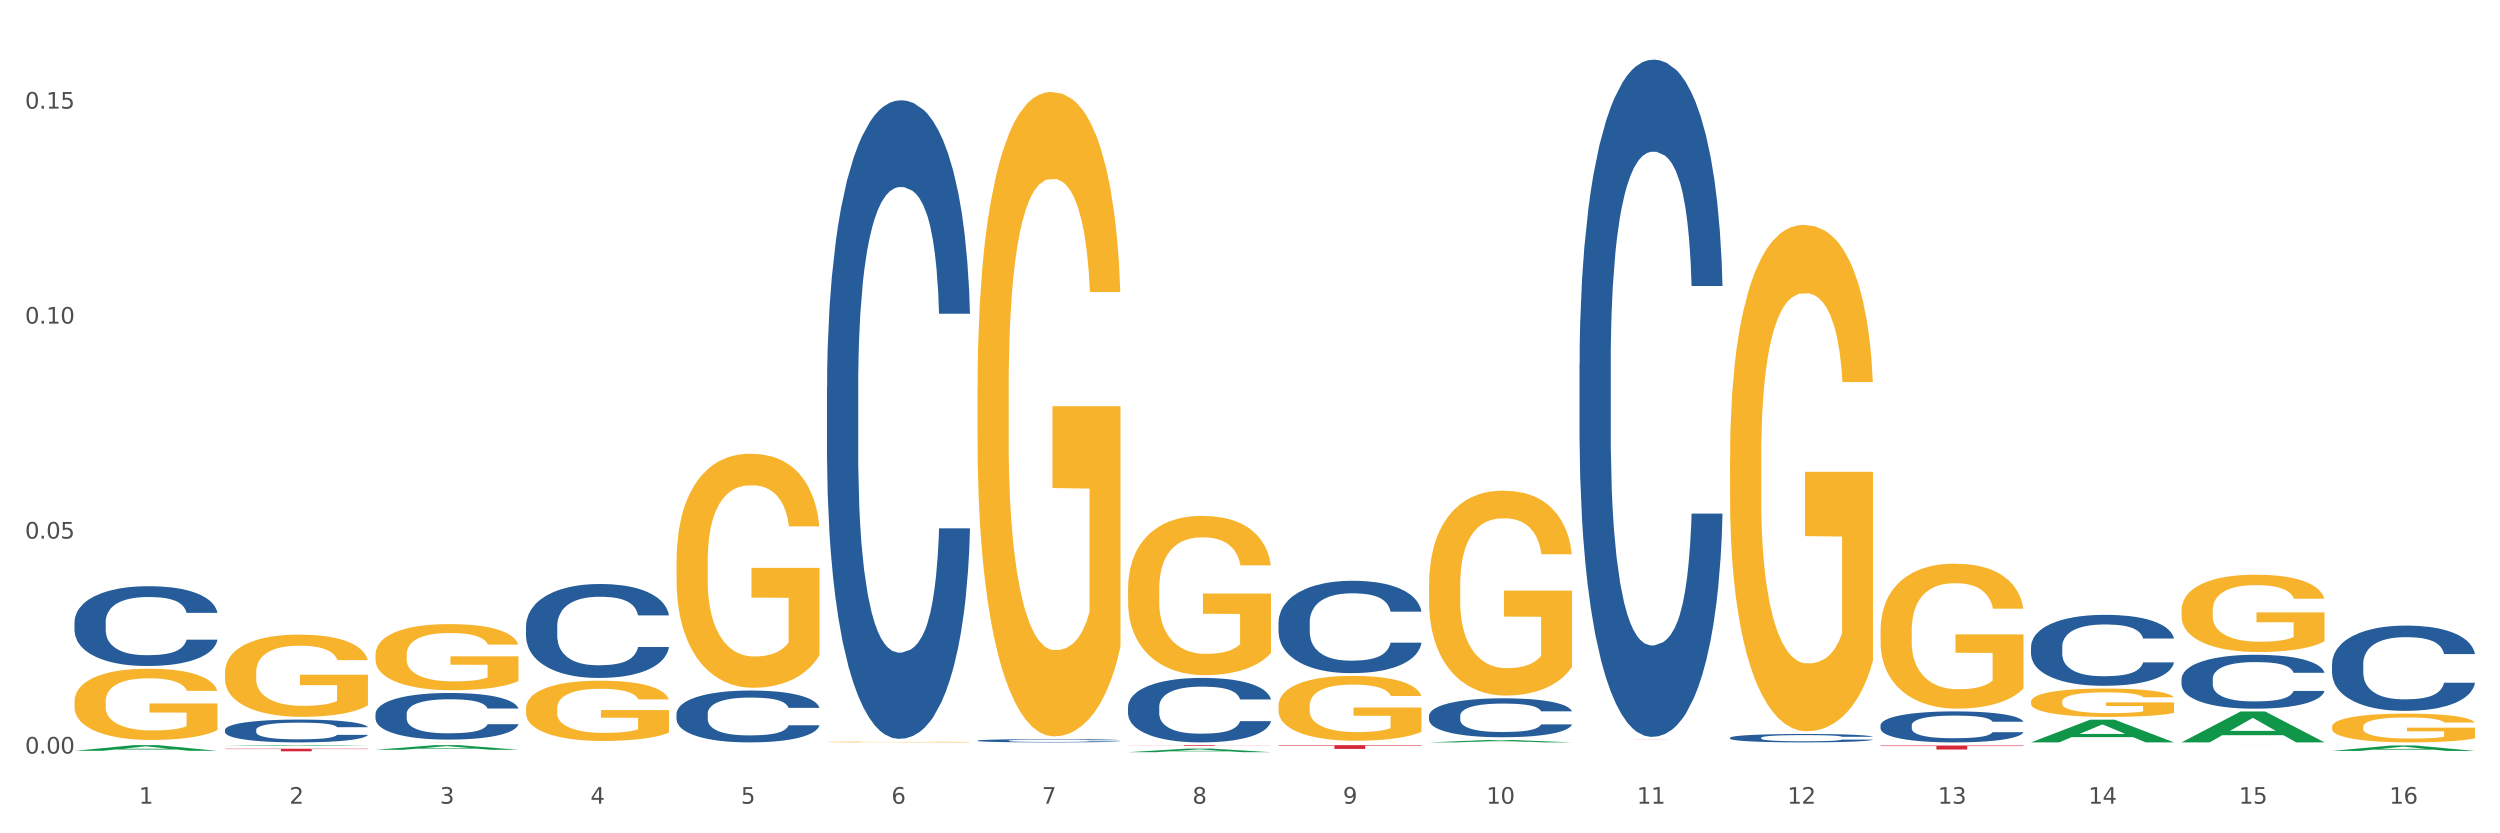<?xml version="1.0" encoding="utf-8" standalone="no"?>
<!DOCTYPE svg PUBLIC "-//W3C//DTD SVG 1.1//EN"
  "http://www.w3.org/Graphics/SVG/1.1/DTD/svg11.dtd">
<svg xmlns:xlink="http://www.w3.org/1999/xlink" width="1080pt" height="360pt" viewBox="0 0 1080 360" xmlns="http://www.w3.org/2000/svg" version="1.1">
 <rect x="0" y="0" width="1080" height="360" fill="#333333" stroke="none"/>
 <defs>
  <style type="text/css">*{stroke-linejoin: round; stroke-linecap: butt}</style>
 </defs>
 <g id="figure_1">
  <g id="patch_1">
   <path d="M 0 360 
L 1080 360 
L 1080 0 
L 0 0 
z
" style="fill: #ffffff; stroke: #ffffff; stroke-linejoin: miter"/>
  </g>
  <g id="axes_1">
   <g id="matplotlib.axis_1">
    <g id="xtick_1">
     <g id="text_1">
      <!-- 1 -->
      <g style="fill: #4d4d4d" transform="translate(60.004 347.204) scale(0.096 -0.096)">
       <defs>
        <path id="DejaVuSans-31" d="M 794 531 
L 1825 531 
L 1825 4091 
L 703 3866 
L 703 4441 
L 1819 4666 
L 2450 4666 
L 2450 531 
L 3481 531 
L 3481 0 
L 794 0 
L 794 531 
z
" transform="scale(0.016)"/>
       </defs>
       <use xlink:href="#DejaVuSans-31"/>
      </g>
     </g>
    </g>
    <g id="xtick_2">
     <g id="text_2">
      <!-- 2 -->
      <g style="fill: #4d4d4d" transform="translate(125.021 347.204) scale(0.096 -0.096)">
       <defs>
        <path id="DejaVuSans-32" d="M 1228 531 
L 3431 531 
L 3431 0 
L 469 0 
L 469 531 
Q 828 903 1448 1529 
Q 2069 2156 2228 2338 
Q 2531 2678 2651 2914 
Q 2772 3150 2772 3378 
Q 2772 3750 2511 3984 
Q 2250 4219 1831 4219 
Q 1534 4219 1204 4116 
Q 875 4013 500 3803 
L 500 4441 
Q 881 4594 1212 4672 
Q 1544 4750 1819 4750 
Q 2544 4750 2975 4387 
Q 3406 4025 3406 3419 
Q 3406 3131 3298 2873 
Q 3191 2616 2906 2266 
Q 2828 2175 2409 1742 
Q 1991 1309 1228 531 
z
" transform="scale(0.016)"/>
       </defs>
       <use xlink:href="#DejaVuSans-32"/>
      </g>
     </g>
    </g>
    <g id="xtick_3">
     <g id="text_3">
      <!-- 3 -->
      <g style="fill: #4d4d4d" transform="translate(190.039 347.204) scale(0.096 -0.096)">
       <defs>
        <path id="DejaVuSans-33" d="M 2597 2516 
Q 3050 2419 3304 2112 
Q 3559 1806 3559 1356 
Q 3559 666 3084 287 
Q 2609 -91 1734 -91 
Q 1441 -91 1130 -33 
Q 819 25 488 141 
L 488 750 
Q 750 597 1062 519 
Q 1375 441 1716 441 
Q 2309 441 2620 675 
Q 2931 909 2931 1356 
Q 2931 1769 2642 2001 
Q 2353 2234 1838 2234 
L 1294 2234 
L 1294 2753 
L 1863 2753 
Q 2328 2753 2575 2939 
Q 2822 3125 2822 3475 
Q 2822 3834 2567 4026 
Q 2313 4219 1838 4219 
Q 1578 4219 1281 4162 
Q 984 4106 628 3988 
L 628 4550 
Q 988 4650 1302 4700 
Q 1616 4750 1894 4750 
Q 2613 4750 3031 4423 
Q 3450 4097 3450 3541 
Q 3450 3153 3228 2886 
Q 3006 2619 2597 2516 
z
" transform="scale(0.016)"/>
       </defs>
       <use xlink:href="#DejaVuSans-33"/>
      </g>
     </g>
    </g>
    <g id="xtick_4">
     <g id="text_4">
      <!-- 4 -->
      <g style="fill: #4d4d4d" transform="translate(255.056 347.204) scale(0.096 -0.096)">
       <defs>
        <path id="DejaVuSans-34" d="M 2419 4116 
L 825 1625 
L 2419 1625 
L 2419 4116 
z
M 2253 4666 
L 3047 4666 
L 3047 1625 
L 3713 1625 
L 3713 1100 
L 3047 1100 
L 3047 0 
L 2419 0 
L 2419 1100 
L 313 1100 
L 313 1709 
L 2253 4666 
z
" transform="scale(0.016)"/>
       </defs>
       <use xlink:href="#DejaVuSans-34"/>
      </g>
     </g>
    </g>
    <g id="xtick_5">
     <g id="text_5">
      <!-- 5 -->
      <g style="fill: #4d4d4d" transform="translate(320.073 347.204) scale(0.096 -0.096)">
       <defs>
        <path id="DejaVuSans-35" d="M 691 4666 
L 3169 4666 
L 3169 4134 
L 1269 4134 
L 1269 2991 
Q 1406 3038 1543 3061 
Q 1681 3084 1819 3084 
Q 2600 3084 3056 2656 
Q 3513 2228 3513 1497 
Q 3513 744 3044 326 
Q 2575 -91 1722 -91 
Q 1428 -91 1123 -41 
Q 819 9 494 109 
L 494 744 
Q 775 591 1075 516 
Q 1375 441 1709 441 
Q 2250 441 2565 725 
Q 2881 1009 2881 1497 
Q 2881 1984 2565 2268 
Q 2250 2553 1709 2553 
Q 1456 2553 1204 2497 
Q 953 2441 691 2322 
L 691 4666 
z
" transform="scale(0.016)"/>
       </defs>
       <use xlink:href="#DejaVuSans-35"/>
      </g>
     </g>
    </g>
    <g id="xtick_6">
     <g id="text_6">
      <!-- 6 -->
      <g style="fill: #4d4d4d" transform="translate(385.09 347.204) scale(0.096 -0.096)">
       <defs>
        <path id="DejaVuSans-36" d="M 2113 2584 
Q 1688 2584 1439 2293 
Q 1191 2003 1191 1497 
Q 1191 994 1439 701 
Q 1688 409 2113 409 
Q 2538 409 2786 701 
Q 3034 994 3034 1497 
Q 3034 2003 2786 2293 
Q 2538 2584 2113 2584 
z
M 3366 4563 
L 3366 3988 
Q 3128 4100 2886 4159 
Q 2644 4219 2406 4219 
Q 1781 4219 1451 3797 
Q 1122 3375 1075 2522 
Q 1259 2794 1537 2939 
Q 1816 3084 2150 3084 
Q 2853 3084 3261 2657 
Q 3669 2231 3669 1497 
Q 3669 778 3244 343 
Q 2819 -91 2113 -91 
Q 1303 -91 875 529 
Q 447 1150 447 2328 
Q 447 3434 972 4092 
Q 1497 4750 2381 4750 
Q 2619 4750 2861 4703 
Q 3103 4656 3366 4563 
z
" transform="scale(0.016)"/>
       </defs>
       <use xlink:href="#DejaVuSans-36"/>
      </g>
     </g>
    </g>
    <g id="xtick_7">
     <g id="text_7">
      <!-- 7 -->
      <g style="fill: #4d4d4d" transform="translate(450.108 347.204) scale(0.096 -0.096)">
       <defs>
        <path id="DejaVuSans-37" d="M 525 4666 
L 3525 4666 
L 3525 4397 
L 1831 0 
L 1172 0 
L 2766 4134 
L 525 4134 
L 525 4666 
z
" transform="scale(0.016)"/>
       </defs>
       <use xlink:href="#DejaVuSans-37"/>
      </g>
     </g>
    </g>
    <g id="xtick_8">
     <g id="text_8">
      <!-- 8 -->
      <g style="fill: #4d4d4d" transform="translate(515.125 347.204) scale(0.096 -0.096)">
       <defs>
        <path id="DejaVuSans-38" d="M 2034 2216 
Q 1584 2216 1326 1975 
Q 1069 1734 1069 1313 
Q 1069 891 1326 650 
Q 1584 409 2034 409 
Q 2484 409 2743 651 
Q 3003 894 3003 1313 
Q 3003 1734 2745 1975 
Q 2488 2216 2034 2216 
z
M 1403 2484 
Q 997 2584 770 2862 
Q 544 3141 544 3541 
Q 544 4100 942 4425 
Q 1341 4750 2034 4750 
Q 2731 4750 3128 4425 
Q 3525 4100 3525 3541 
Q 3525 3141 3298 2862 
Q 3072 2584 2669 2484 
Q 3125 2378 3379 2068 
Q 3634 1759 3634 1313 
Q 3634 634 3220 271 
Q 2806 -91 2034 -91 
Q 1263 -91 848 271 
Q 434 634 434 1313 
Q 434 1759 690 2068 
Q 947 2378 1403 2484 
z
M 1172 3481 
Q 1172 3119 1398 2916 
Q 1625 2713 2034 2713 
Q 2441 2713 2670 2916 
Q 2900 3119 2900 3481 
Q 2900 3844 2670 4047 
Q 2441 4250 2034 4250 
Q 1625 4250 1398 4047 
Q 1172 3844 1172 3481 
z
" transform="scale(0.016)"/>
       </defs>
       <use xlink:href="#DejaVuSans-38"/>
      </g>
     </g>
    </g>
    <g id="xtick_9">
     <g id="text_9">
      <!-- 9 -->
      <g style="fill: #4d4d4d" transform="translate(580.142 347.204) scale(0.096 -0.096)">
       <defs>
        <path id="DejaVuSans-39" d="M 703 97 
L 703 672 
Q 941 559 1184 500 
Q 1428 441 1663 441 
Q 2288 441 2617 861 
Q 2947 1281 2994 2138 
Q 2813 1869 2534 1725 
Q 2256 1581 1919 1581 
Q 1219 1581 811 2004 
Q 403 2428 403 3163 
Q 403 3881 828 4315 
Q 1253 4750 1959 4750 
Q 2769 4750 3195 4129 
Q 3622 3509 3622 2328 
Q 3622 1225 3098 567 
Q 2575 -91 1691 -91 
Q 1453 -91 1209 -44 
Q 966 3 703 97 
z
M 1959 2075 
Q 2384 2075 2632 2365 
Q 2881 2656 2881 3163 
Q 2881 3666 2632 3958 
Q 2384 4250 1959 4250 
Q 1534 4250 1286 3958 
Q 1038 3666 1038 3163 
Q 1038 2656 1286 2365 
Q 1534 2075 1959 2075 
z
" transform="scale(0.016)"/>
       </defs>
       <use xlink:href="#DejaVuSans-39"/>
      </g>
     </g>
    </g>
    <g id="xtick_10">
     <g id="text_10">
      <!-- 10 -->
      <g style="fill: #4d4d4d" transform="translate(642.105 347.204) scale(0.096 -0.096)">
       <defs>
        <path id="DejaVuSans-30" d="M 2034 4250 
Q 1547 4250 1301 3770 
Q 1056 3291 1056 2328 
Q 1056 1369 1301 889 
Q 1547 409 2034 409 
Q 2525 409 2770 889 
Q 3016 1369 3016 2328 
Q 3016 3291 2770 3770 
Q 2525 4250 2034 4250 
z
M 2034 4750 
Q 2819 4750 3233 4129 
Q 3647 3509 3647 2328 
Q 3647 1150 3233 529 
Q 2819 -91 2034 -91 
Q 1250 -91 836 529 
Q 422 1150 422 2328 
Q 422 3509 836 4129 
Q 1250 4750 2034 4750 
z
" transform="scale(0.016)"/>
       </defs>
       <use xlink:href="#DejaVuSans-31"/>
       <use xlink:href="#DejaVuSans-30" transform="translate(63.623 0)"/>
      </g>
     </g>
    </g>
    <g id="xtick_11">
     <g id="text_11">
      <!-- 11 -->
      <g style="fill: #4d4d4d" transform="translate(707.123 347.204) scale(0.096 -0.096)">
       <use xlink:href="#DejaVuSans-31"/>
       <use xlink:href="#DejaVuSans-31" transform="translate(63.623 0)"/>
      </g>
     </g>
    </g>
    <g id="xtick_12">
     <g id="text_12">
      <!-- 12 -->
      <g style="fill: #4d4d4d" transform="translate(772.14 347.204) scale(0.096 -0.096)">
       <use xlink:href="#DejaVuSans-31"/>
       <use xlink:href="#DejaVuSans-32" transform="translate(63.623 0)"/>
      </g>
     </g>
    </g>
    <g id="xtick_13">
     <g id="text_13">
      <!-- 13 -->
      <g style="fill: #4d4d4d" transform="translate(837.157 347.204) scale(0.096 -0.096)">
       <use xlink:href="#DejaVuSans-31"/>
       <use xlink:href="#DejaVuSans-33" transform="translate(63.623 0)"/>
      </g>
     </g>
    </g>
    <g id="xtick_14">
     <g id="text_14">
      <!-- 14 -->
      <g style="fill: #4d4d4d" transform="translate(902.174 347.204) scale(0.096 -0.096)">
       <use xlink:href="#DejaVuSans-31"/>
       <use xlink:href="#DejaVuSans-34" transform="translate(63.623 0)"/>
      </g>
     </g>
    </g>
    <g id="xtick_15">
     <g id="text_15">
      <!-- 15 -->
      <g style="fill: #4d4d4d" transform="translate(967.192 347.204) scale(0.096 -0.096)">
       <use xlink:href="#DejaVuSans-31"/>
       <use xlink:href="#DejaVuSans-35" transform="translate(63.623 0)"/>
      </g>
     </g>
    </g>
    <g id="xtick_16">
     <g id="text_16">
      <!-- 16 -->
      <g style="fill: #4d4d4d" transform="translate(1032.209 347.204) scale(0.096 -0.096)">
       <use xlink:href="#DejaVuSans-31"/>
       <use xlink:href="#DejaVuSans-36" transform="translate(63.623 0)"/>
      </g>
     </g>
    </g>
    <g id="xtick_17"/>
    <g id="xtick_18"/>
    <g id="xtick_19"/>
    <g id="xtick_20"/>
    <g id="xtick_21"/>
    <g id="xtick_22"/>
    <g id="xtick_23"/>
    <g id="xtick_24"/>
    <g id="xtick_25"/>
    <g id="xtick_26"/>
    <g id="xtick_27"/>
    <g id="xtick_28"/>
    <g id="xtick_29"/>
    <g id="xtick_30"/>
    <g id="xtick_31"/>
   </g>
   <g id="matplotlib.axis_2">
    <g id="ytick_1">
     <g id="text_17">
      <!-- 0.00 -->
      <g style="fill: #4d4d4d" transform="translate(10.8 325.545) scale(0.096 -0.096)">
       <defs>
        <path id="DejaVuSans-2e" d="M 684 794 
L 1344 794 
L 1344 0 
L 684 0 
L 684 794 
z
" transform="scale(0.016)"/>
       </defs>
       <use xlink:href="#DejaVuSans-30"/>
       <use xlink:href="#DejaVuSans-2e" transform="translate(63.623 0)"/>
       <use xlink:href="#DejaVuSans-30" transform="translate(95.41 0)"/>
       <use xlink:href="#DejaVuSans-30" transform="translate(159.033 0)"/>
      </g>
     </g>
    </g>
    <g id="ytick_2">
     <g id="text_18">
      <!-- 0.05 -->
      <g style="fill: #4d4d4d" transform="translate(10.8 232.673) scale(0.096 -0.096)">
       <use xlink:href="#DejaVuSans-30"/>
       <use xlink:href="#DejaVuSans-2e" transform="translate(63.623 0)"/>
       <use xlink:href="#DejaVuSans-30" transform="translate(95.41 0)"/>
       <use xlink:href="#DejaVuSans-35" transform="translate(159.033 0)"/>
      </g>
     </g>
    </g>
    <g id="ytick_3">
     <g id="text_19">
      <!-- 0.10 -->
      <g style="fill: #4d4d4d" transform="translate(10.8 139.801) scale(0.096 -0.096)">
       <use xlink:href="#DejaVuSans-30"/>
       <use xlink:href="#DejaVuSans-2e" transform="translate(63.623 0)"/>
       <use xlink:href="#DejaVuSans-31" transform="translate(95.41 0)"/>
       <use xlink:href="#DejaVuSans-30" transform="translate(159.033 0)"/>
      </g>
     </g>
    </g>
    <g id="ytick_4">
     <g id="text_20">
      <!-- 0.15 -->
      <g style="fill: #4d4d4d" transform="translate(10.8 46.929) scale(0.096 -0.096)">
       <use xlink:href="#DejaVuSans-30"/>
       <use xlink:href="#DejaVuSans-2e" transform="translate(63.623 0)"/>
       <use xlink:href="#DejaVuSans-31" transform="translate(95.41 0)"/>
       <use xlink:href="#DejaVuSans-35" transform="translate(159.033 0)"/>
      </g>
     </g>
    </g>
    <g id="ytick_5"/>
    <g id="ytick_6"/>
    <g id="ytick_7"/>
   </g>
   <g id="PolyCollection_1">
    <path d="M 32.175 324.352 
L 32.239 324.35 
L 57.709 321.9 
L 68.28 321.898 
L 93.941 324.357 
L 81.715 324.357 
L 76.176 323.784 
L 49.877 323.784 
L 49.686 323.794 
L 44.337 324.357 
L 32.175 324.357 
L 32.175 324.352 
L 53.188 323.443 
L 72.864 323.44 
L 63.122 322.422 
L 62.995 322.418 
L 62.867 322.424 
L 53.125 323.44 
L 53.188 323.443 
L 32.175 324.352 
z
" clip-path="url(#p75e988a094)" style="fill: #109648"/>
    <path d="M 97.192 322.266 
L 97.256 322.266 
L 122.727 321.898 
L 133.297 321.898 
L 158.959 322.267 
L 146.733 322.267 
L 141.193 322.181 
L 114.894 322.181 
L 114.703 322.182 
L 109.354 322.267 
L 97.192 322.267 
L 97.192 322.266 
L 118.206 322.13 
L 137.882 322.129 
L 128.139 321.977 
L 128.012 321.976 
L 127.884 321.977 
L 118.142 322.129 
L 118.206 322.13 
L 97.192 322.266 
z
" clip-path="url(#p75e988a094)" style="fill: #109648"/>
    <path d="M 162.209 320.687 
L 223.976 320.687 
L 223.976 320.691 
L 199.679 320.691 
L 199.679 320.714 
L 186.36 320.714 
L 186.36 320.691 
L 162.209 320.691 
L 162.209 320.687 
L 162.209 320.687 
z
" clip-path="url(#p75e988a094)" style="fill: #d62839"/>
    <path d="M 97.192 323.452 
L 158.959 323.452 
L 158.959 323.606 
L 134.662 323.607 
L 134.662 324.564 
L 121.343 324.564 
L 121.343 323.607 
L 97.192 323.606 
L 97.192 323.453 
L 97.192 323.452 
z
" clip-path="url(#p75e988a094)" style="fill: #d62839"/>
    <path d="M 487.296 321.898 
L 549.062 321.898 
L 549.062 321.943 
L 524.765 321.943 
L 524.765 322.219 
L 511.446 322.219 
L 511.446 321.943 
L 487.296 321.943 
L 487.296 321.898 
L 487.296 321.898 
z
" clip-path="url(#p75e988a094)" style="fill: #d62839"/>
    <path d="M 552.313 321.898 
L 614.079 321.898 
L 614.079 322.127 
L 589.783 322.129 
L 589.783 323.548 
L 576.463 323.548 
L 576.463 322.129 
L 552.313 322.127 
L 552.313 321.9 
L 552.313 321.898 
z
" clip-path="url(#p75e988a094)" style="fill: #d62839"/>
    <path d="M 812.382 322.074 
L 874.148 322.074 
L 874.148 322.313 
L 849.852 322.314 
L 849.852 323.789 
L 836.532 323.789 
L 836.532 322.314 
L 812.382 322.313 
L 812.382 322.076 
L 812.382 322.074 
z
" clip-path="url(#p75e988a094)" style="fill: #d62839"/>
    <path d="M 682.347 319.528 
L 744.114 319.528 
L 744.114 319.535 
L 719.817 319.535 
L 719.817 319.575 
L 706.498 319.575 
L 706.498 319.535 
L 682.347 319.535 
L 682.347 319.528 
L 682.347 319.528 
z
" clip-path="url(#p75e988a094)" style="fill: #d62839"/>
    <path d="M 32.175 303.114 
L 32.248 303.086 
L 32.248 302.074 
L 32.394 301.202 
L 33.123 299.094 
L 34.217 297.351 
L 35.019 296.423 
L 35.821 295.664 
L 36.769 294.905 
L 37.936 294.118 
L 40.051 292.966 
L 41.363 292.375 
L 42.968 291.757 
L 45.885 290.857 
L 47.999 290.351 
L 50.187 289.93 
L 53.76 289.424 
L 56.094 289.199 
L 58.573 289.03 
L 61.563 288.918 
L 63.824 288.89 
L 68.783 288.974 
L 73.012 289.227 
L 75.054 289.424 
L 77.679 289.761 
L 79.065 289.986 
L 81.326 290.436 
L 83.659 291.026 
L 85.263 291.532 
L 87.67 292.488 
L 89.493 293.444 
L 91.17 294.624 
L 92.045 295.44 
L 92.702 296.199 
L 93.285 297.07 
L 93.868 298.447 
L 80.742 298.447 
L 80.232 297.464 
L 79.43 296.536 
L 78.263 295.636 
L 77.242 295.074 
L 75.492 294.371 
L 73.887 293.922 
L 72.21 293.584 
L 70.168 293.303 
L 68.564 293.163 
L 66.303 293.05 
L 61.855 293.078 
L 58.865 293.303 
L 56.823 293.584 
L 55.511 293.837 
L 54.344 294.118 
L 53.031 294.512 
L 51.5 295.102 
L 50.406 295.636 
L 49.312 296.311 
L 48.437 296.986 
L 47.635 297.773 
L 46.979 298.616 
L 46.468 299.487 
L 46.031 300.556 
L 45.666 302.327 
L 45.666 306.178 
L 45.812 307.049 
L 46.176 308.202 
L 46.614 309.073 
L 47.343 310.113 
L 47.999 310.816 
L 49.239 311.828 
L 50.625 312.671 
L 51.719 313.206 
L 52.812 313.655 
L 54.708 314.274 
L 56.823 314.78 
L 58.646 315.089 
L 61.126 315.37 
L 62.803 315.483 
L 64.261 315.539 
L 67.835 315.539 
L 70.387 315.454 
L 73.231 315.258 
L 75.419 315.005 
L 77.242 314.695 
L 79.284 314.189 
L 80.596 313.712 
L 80.596 307.836 
L 64.553 307.808 
L 64.553 303.901 
L 93.941 303.901 
L 93.941 315.37 
L 92.702 315.96 
L 91.316 316.495 
L 89.858 316.972 
L 87.67 317.563 
L 85.045 318.125 
L 82.711 318.519 
L 80.232 318.856 
L 77.315 319.165 
L 73.523 319.446 
L 71.189 319.559 
L 68.272 319.643 
L 64.845 319.671 
L 61.855 319.615 
L 58.938 319.474 
L 55.875 319.221 
L 52.885 318.856 
L 50.625 318.49 
L 48.364 318.041 
L 45.958 317.45 
L 44.062 316.888 
L 42.603 316.382 
L 40.999 315.736 
L 39.249 314.892 
L 37.936 314.133 
L 36.769 313.346 
L 35.529 312.334 
L 34.654 311.463 
L 33.779 310.366 
L 33.269 309.551 
L 32.685 308.286 
L 32.248 306.515 
L 32.175 303.114 
z
" clip-path="url(#p75e988a094)" style="fill: #f7b32b"/>
    <path d="M 97.192 290.571 
L 97.265 290.538 
L 97.265 289.371 
L 97.411 288.366 
L 98.14 285.933 
L 99.234 283.923 
L 100.036 282.853 
L 100.838 281.977 
L 101.786 281.102 
L 102.953 280.194 
L 105.068 278.864 
L 106.381 278.183 
L 107.985 277.47 
L 110.902 276.432 
L 113.017 275.848 
L 115.204 275.362 
L 118.778 274.778 
L 121.111 274.519 
L 123.591 274.324 
L 126.58 274.195 
L 128.841 274.162 
L 133.8 274.259 
L 138.03 274.551 
L 140.071 274.778 
L 142.697 275.167 
L 144.082 275.427 
L 146.343 275.946 
L 148.676 276.627 
L 150.281 277.21 
L 152.687 278.313 
L 154.51 279.415 
L 156.188 280.777 
L 157.063 281.718 
L 157.719 282.593 
L 158.302 283.599 
L 158.886 285.188 
L 145.759 285.188 
L 145.249 284.053 
L 144.447 282.983 
L 143.28 281.945 
L 142.259 281.296 
L 140.509 280.486 
L 138.905 279.967 
L 137.227 279.578 
L 135.185 279.253 
L 133.581 279.091 
L 131.321 278.961 
L 126.872 278.994 
L 123.882 279.253 
L 121.84 279.578 
L 120.528 279.869 
L 119.361 280.194 
L 118.048 280.648 
L 116.517 281.329 
L 115.423 281.945 
L 114.329 282.723 
L 113.454 283.501 
L 112.652 284.409 
L 111.996 285.382 
L 111.485 286.387 
L 111.048 287.62 
L 110.683 289.663 
L 110.683 294.105 
L 110.829 295.111 
L 111.194 296.44 
L 111.631 297.445 
L 112.36 298.645 
L 113.017 299.456 
L 114.256 300.623 
L 115.642 301.596 
L 116.736 302.212 
L 117.83 302.731 
L 119.726 303.445 
L 121.84 304.028 
L 123.664 304.385 
L 126.143 304.709 
L 127.82 304.839 
L 129.279 304.904 
L 132.852 304.904 
L 135.404 304.807 
L 138.248 304.58 
L 140.436 304.288 
L 142.259 303.931 
L 144.301 303.347 
L 145.614 302.796 
L 145.614 296.019 
L 129.57 295.986 
L 129.57 291.479 
L 158.959 291.479 
L 158.959 304.709 
L 157.719 305.39 
L 156.333 306.006 
L 154.875 306.558 
L 152.687 307.239 
L 150.062 307.887 
L 147.728 308.341 
L 145.249 308.73 
L 142.332 309.087 
L 138.54 309.411 
L 136.206 309.541 
L 133.289 309.638 
L 129.862 309.671 
L 126.872 309.606 
L 123.955 309.444 
L 120.892 309.152 
L 117.903 308.73 
L 115.642 308.309 
L 113.381 307.79 
L 110.975 307.109 
L 109.079 306.46 
L 107.62 305.877 
L 106.016 305.131 
L 104.266 304.158 
L 102.953 303.282 
L 101.786 302.374 
L 100.547 301.207 
L 99.672 300.202 
L 98.797 298.937 
L 98.286 297.997 
L 97.703 296.537 
L 97.265 294.494 
L 97.192 290.571 
z
" clip-path="url(#p75e988a094)" style="fill: #f7b32b"/>
    <path d="M 942.416 320.688 
L 942.48 320.676 
L 967.951 307.351 
L 978.521 307.339 
L 1004.183 320.714 
L 991.957 320.714 
L 986.417 317.599 
L 960.118 317.599 
L 959.927 317.649 
L 954.579 320.714 
L 942.416 320.714 
L 942.416 320.688 
L 963.43 315.74 
L 983.106 315.728 
L 973.363 310.189 
L 973.236 310.164 
L 973.109 310.202 
L 963.366 315.728 
L 963.43 315.74 
L 942.416 320.688 
z
" clip-path="url(#p75e988a094)" style="fill: #109648"/>
    <path d="M 357.261 320.538 
L 357.334 320.537 
L 357.334 320.527 
L 357.48 320.517 
L 358.209 320.495 
L 359.303 320.476 
L 360.105 320.467 
L 360.907 320.458 
L 361.855 320.45 
L 363.022 320.442 
L 365.137 320.43 
L 366.45 320.424 
L 368.054 320.417 
L 370.971 320.407 
L 373.086 320.402 
L 375.273 320.398 
L 378.847 320.392 
L 381.18 320.39 
L 383.66 320.388 
L 386.649 320.387 
L 388.91 320.386 
L 393.869 320.387 
L 398.098 320.39 
L 400.14 320.392 
L 402.766 320.396 
L 404.151 320.398 
L 406.412 320.403 
L 408.745 320.409 
L 410.35 320.415 
L 412.756 320.425 
L 414.579 320.435 
L 416.256 320.447 
L 417.132 320.456 
L 417.788 320.464 
L 418.371 320.473 
L 418.955 320.488 
L 405.828 320.488 
L 405.318 320.478 
L 404.516 320.468 
L 403.349 320.458 
L 402.328 320.452 
L 400.578 320.445 
L 398.974 320.44 
L 397.296 320.436 
L 395.254 320.433 
L 393.65 320.432 
L 391.39 320.431 
L 386.941 320.431 
L 383.951 320.433 
L 381.909 320.436 
L 380.597 320.439 
L 379.43 320.442 
L 378.117 320.446 
L 376.586 320.452 
L 375.492 320.458 
L 374.398 320.465 
L 373.523 320.473 
L 372.721 320.481 
L 372.065 320.49 
L 371.554 320.499 
L 371.117 320.51 
L 370.752 320.529 
L 370.752 320.57 
L 370.898 320.579 
L 371.263 320.592 
L 371.7 320.601 
L 372.429 320.612 
L 373.086 320.619 
L 374.325 320.63 
L 375.711 320.639 
L 376.805 320.645 
L 377.899 320.65 
L 379.795 320.656 
L 381.909 320.662 
L 383.733 320.665 
L 386.212 320.668 
L 387.889 320.669 
L 389.348 320.67 
L 392.921 320.67 
L 395.473 320.669 
L 398.317 320.667 
L 400.505 320.664 
L 402.328 320.661 
L 404.37 320.655 
L 405.683 320.65 
L 405.683 320.588 
L 389.639 320.588 
L 389.639 320.546 
L 419.028 320.546 
L 419.028 320.668 
L 417.788 320.674 
L 416.402 320.68 
L 414.944 320.685 
L 412.756 320.691 
L 410.131 320.697 
L 407.797 320.701 
L 405.318 320.705 
L 402.401 320.708 
L 398.609 320.711 
L 396.275 320.712 
L 393.358 320.713 
L 389.931 320.714 
L 386.941 320.713 
L 384.024 320.711 
L 380.961 320.709 
L 377.972 320.705 
L 375.711 320.701 
L 373.45 320.696 
L 371.044 320.69 
L 369.148 320.684 
L 367.689 320.679 
L 366.085 320.672 
L 364.335 320.663 
L 363.022 320.655 
L 361.855 320.646 
L 360.616 320.636 
L 359.741 320.626 
L 358.866 320.615 
L 358.355 320.606 
L 357.772 320.593 
L 357.334 320.574 
L 357.261 320.538 
z
" clip-path="url(#p75e988a094)" style="fill: #f7b32b"/>
    <path d="M 487.296 254.66 
L 487.369 254.597 
L 487.369 252.335 
L 487.514 250.387 
L 488.244 245.675 
L 489.338 241.779 
L 490.14 239.706 
L 490.942 238.009 
L 491.89 236.313 
L 493.057 234.554 
L 495.171 231.978 
L 496.484 230.658 
L 498.088 229.276 
L 501.005 227.265 
L 503.12 226.134 
L 505.308 225.192 
L 508.881 224.061 
L 511.215 223.558 
L 513.694 223.181 
L 516.684 222.93 
L 518.945 222.867 
L 523.903 223.056 
L 528.133 223.621 
L 530.175 224.061 
L 532.8 224.815 
L 534.186 225.318 
L 536.446 226.323 
L 538.78 227.642 
L 540.384 228.773 
L 542.791 230.91 
L 544.614 233.046 
L 546.291 235.685 
L 547.166 237.507 
L 547.822 239.203 
L 548.406 241.151 
L 548.989 244.23 
L 535.863 244.23 
L 535.352 242.031 
L 534.55 239.957 
L 533.383 237.947 
L 532.363 236.69 
L 530.612 235.119 
L 529.008 234.114 
L 527.331 233.36 
L 525.289 232.732 
L 523.685 232.418 
L 521.424 232.166 
L 516.976 232.229 
L 513.986 232.732 
L 511.944 233.36 
L 510.631 233.925 
L 509.464 234.554 
L 508.152 235.433 
L 506.62 236.753 
L 505.527 237.947 
L 504.433 239.455 
L 503.558 240.963 
L 502.756 242.722 
L 502.099 244.607 
L 501.589 246.554 
L 501.151 248.942 
L 500.787 252.9 
L 500.787 261.508 
L 500.932 263.456 
L 501.297 266.032 
L 501.735 267.98 
L 502.464 270.304 
L 503.12 271.875 
L 504.36 274.137 
L 505.745 276.022 
L 506.839 277.216 
L 507.933 278.221 
L 509.829 279.603 
L 511.944 280.734 
L 513.767 281.425 
L 516.246 282.054 
L 517.924 282.305 
L 519.382 282.431 
L 522.955 282.431 
L 525.508 282.242 
L 528.352 281.802 
L 530.539 281.237 
L 532.363 280.546 
L 534.404 279.415 
L 535.717 278.347 
L 535.717 265.215 
L 519.674 265.152 
L 519.674 256.419 
L 549.062 256.419 
L 549.062 282.054 
L 547.822 283.373 
L 546.437 284.567 
L 544.978 285.635 
L 542.791 286.955 
L 540.165 288.211 
L 537.832 289.091 
L 535.352 289.845 
L 532.435 290.536 
L 528.643 291.164 
L 526.31 291.416 
L 523.393 291.604 
L 519.966 291.667 
L 516.976 291.541 
L 514.059 291.227 
L 510.996 290.662 
L 508.006 289.845 
L 505.745 289.028 
L 503.485 288.023 
L 501.078 286.703 
L 499.182 285.447 
L 497.724 284.316 
L 496.119 282.871 
L 494.369 280.986 
L 493.057 279.289 
L 491.89 277.53 
L 490.65 275.268 
L 489.775 273.32 
L 488.9 270.87 
L 488.39 269.048 
L 487.806 266.22 
L 487.369 262.262 
L 487.296 254.66 
z
" clip-path="url(#p75e988a094)" style="fill: #f7b32b"/>
    <path d="M 422.278 168.366 
L 422.351 168.111 
L 422.351 158.958 
L 422.497 151.076 
L 423.226 132.007 
L 424.32 116.244 
L 425.122 107.853 
L 425.925 100.988 
L 426.873 94.123 
L 428.039 87.004 
L 430.154 76.58 
L 431.467 71.241 
L 433.071 65.647 
L 435.988 57.511 
L 438.103 52.934 
L 440.291 49.12 
L 443.864 44.544 
L 446.197 42.51 
L 448.677 40.984 
L 451.667 39.967 
L 453.927 39.713 
L 458.886 40.476 
L 463.116 42.764 
L 465.158 44.544 
L 467.783 47.595 
L 469.168 49.629 
L 471.429 53.697 
L 473.763 59.036 
L 475.367 63.613 
L 477.773 72.258 
L 479.596 80.902 
L 481.274 91.581 
L 482.149 98.954 
L 482.805 105.819 
L 483.389 113.701 
L 483.972 126.159 
L 470.846 126.159 
L 470.335 117.261 
L 469.533 108.87 
L 468.366 100.734 
L 467.345 95.649 
L 465.595 89.293 
L 463.991 85.225 
L 462.314 82.173 
L 460.272 79.631 
L 458.667 78.36 
L 456.407 77.343 
L 451.958 77.597 
L 448.969 79.631 
L 446.927 82.173 
L 445.614 84.462 
L 444.447 87.004 
L 443.135 90.564 
L 441.603 95.903 
L 440.509 100.734 
L 439.416 106.836 
L 438.54 112.938 
L 437.738 120.057 
L 437.082 127.685 
L 436.571 135.567 
L 436.134 145.228 
L 435.769 161.246 
L 435.769 196.079 
L 435.915 203.961 
L 436.28 214.386 
L 436.717 222.267 
L 437.447 231.675 
L 438.103 238.031 
L 439.343 247.184 
L 440.728 254.812 
L 441.822 259.643 
L 442.916 263.711 
L 444.812 269.304 
L 446.927 273.881 
L 448.75 276.678 
L 451.229 279.22 
L 452.906 280.237 
L 454.365 280.746 
L 457.938 280.746 
L 460.49 279.983 
L 463.334 278.203 
L 465.522 275.915 
L 467.345 273.118 
L 469.387 268.542 
L 470.7 264.219 
L 470.7 211.08 
L 454.657 210.826 
L 454.657 175.485 
L 484.045 175.485 
L 484.045 279.22 
L 482.805 284.56 
L 481.42 289.391 
L 479.961 293.713 
L 477.773 299.052 
L 475.148 304.137 
L 472.815 307.697 
L 470.335 310.748 
L 467.418 313.545 
L 463.626 316.087 
L 461.293 317.104 
L 458.376 317.867 
L 454.948 318.121 
L 451.958 317.613 
L 449.041 316.341 
L 445.979 314.053 
L 442.989 310.748 
L 440.728 307.443 
L 438.468 303.375 
L 436.061 298.035 
L 434.165 292.95 
L 432.707 288.374 
L 431.102 282.526 
L 429.352 274.898 
L 428.039 268.033 
L 426.873 260.914 
L 425.633 251.761 
L 424.758 243.879 
L 423.883 233.963 
L 423.372 226.59 
L 422.789 215.148 
L 422.351 199.13 
L 422.278 168.366 
z
" clip-path="url(#p75e988a094)" style="fill: #f7b32b"/>
    <path d="M 877.399 303.118 
L 877.472 303.107 
L 877.472 302.704 
L 877.618 302.357 
L 878.347 301.517 
L 879.441 300.822 
L 880.243 300.453 
L 881.045 300.15 
L 881.993 299.848 
L 883.16 299.534 
L 885.275 299.075 
L 886.588 298.84 
L 888.192 298.593 
L 891.109 298.235 
L 893.224 298.033 
L 895.411 297.865 
L 898.985 297.664 
L 901.318 297.574 
L 903.798 297.507 
L 906.787 297.462 
L 909.048 297.451 
L 914.007 297.485 
L 918.236 297.585 
L 920.278 297.664 
L 922.904 297.798 
L 924.289 297.888 
L 926.55 298.067 
L 928.883 298.302 
L 930.488 298.504 
L 932.894 298.885 
L 934.717 299.265 
L 936.394 299.736 
L 937.27 300.061 
L 937.926 300.363 
L 938.509 300.71 
L 939.093 301.259 
L 925.966 301.259 
L 925.456 300.867 
L 924.654 300.497 
L 923.487 300.139 
L 922.466 299.915 
L 920.716 299.635 
L 919.111 299.456 
L 917.434 299.321 
L 915.392 299.209 
L 913.788 299.153 
L 911.527 299.109 
L 907.079 299.12 
L 904.089 299.209 
L 902.047 299.321 
L 900.735 299.422 
L 899.568 299.534 
L 898.255 299.691 
L 896.724 299.926 
L 895.63 300.139 
L 894.536 300.408 
L 893.661 300.677 
L 892.859 300.99 
L 892.203 301.326 
L 891.692 301.673 
L 891.255 302.099 
L 890.89 302.805 
L 890.89 304.339 
L 891.036 304.686 
L 891.4 305.145 
L 891.838 305.492 
L 892.567 305.907 
L 893.224 306.187 
L 894.463 306.59 
L 895.849 306.926 
L 896.943 307.139 
L 898.037 307.318 
L 899.933 307.564 
L 902.047 307.766 
L 903.87 307.889 
L 906.35 308.001 
L 908.027 308.046 
L 909.486 308.068 
L 913.059 308.068 
L 915.611 308.035 
L 918.455 307.956 
L 920.643 307.856 
L 922.466 307.732 
L 924.508 307.531 
L 925.82 307.34 
L 925.82 305 
L 909.777 304.988 
L 909.777 303.432 
L 939.166 303.432 
L 939.166 308.001 
L 937.926 308.236 
L 936.54 308.449 
L 935.082 308.639 
L 932.894 308.875 
L 930.269 309.099 
L 927.935 309.255 
L 925.456 309.39 
L 922.539 309.513 
L 918.747 309.625 
L 916.413 309.67 
L 913.496 309.703 
L 910.069 309.715 
L 907.079 309.692 
L 904.162 309.636 
L 901.099 309.535 
L 898.109 309.39 
L 895.849 309.244 
L 893.588 309.065 
L 891.182 308.83 
L 889.286 308.606 
L 887.827 308.404 
L 886.223 308.147 
L 884.473 307.811 
L 883.16 307.508 
L 881.993 307.195 
L 880.754 306.792 
L 879.879 306.444 
L 879.003 306.008 
L 878.493 305.683 
L 877.91 305.179 
L 877.472 304.473 
L 877.399 303.118 
z
" clip-path="url(#p75e988a094)" style="fill: #f7b32b"/>
    <path d="M 942.416 263.71 
L 942.489 263.68 
L 942.489 262.581 
L 942.635 261.635 
L 943.364 259.347 
L 944.458 257.455 
L 945.26 256.448 
L 946.063 255.624 
L 947.011 254.8 
L 948.177 253.946 
L 950.292 252.695 
L 951.605 252.054 
L 953.209 251.383 
L 956.126 250.407 
L 958.241 249.857 
L 960.429 249.4 
L 964.002 248.85 
L 966.335 248.606 
L 968.815 248.423 
L 971.805 248.301 
L 974.065 248.271 
L 979.024 248.362 
L 983.254 248.637 
L 985.296 248.85 
L 987.921 249.217 
L 989.306 249.461 
L 991.567 249.949 
L 993.901 250.59 
L 995.505 251.139 
L 997.911 252.176 
L 999.734 253.214 
L 1001.412 254.495 
L 1002.287 255.38 
L 1002.943 256.204 
L 1003.526 257.15 
L 1004.11 258.645 
L 990.984 258.645 
L 990.473 257.577 
L 989.671 256.57 
L 988.504 255.594 
L 987.483 254.984 
L 985.733 254.221 
L 984.129 253.732 
L 982.451 253.366 
L 980.41 253.061 
L 978.805 252.909 
L 976.545 252.787 
L 972.096 252.817 
L 969.106 253.061 
L 967.065 253.366 
L 965.752 253.641 
L 964.585 253.946 
L 963.273 254.373 
L 961.741 255.014 
L 960.647 255.594 
L 959.553 256.326 
L 958.678 257.058 
L 957.876 257.913 
L 957.22 258.828 
L 956.709 259.774 
L 956.272 260.934 
L 955.907 262.856 
L 955.907 267.036 
L 956.053 267.982 
L 956.418 269.233 
L 956.855 270.179 
L 957.585 271.308 
L 958.241 272.071 
L 959.481 273.169 
L 960.866 274.085 
L 961.96 274.665 
L 963.054 275.153 
L 964.95 275.824 
L 967.065 276.373 
L 968.888 276.709 
L 971.367 277.014 
L 973.044 277.136 
L 974.503 277.197 
L 978.076 277.197 
L 980.628 277.106 
L 983.472 276.892 
L 985.66 276.617 
L 987.483 276.282 
L 989.525 275.733 
L 990.838 275.214 
L 990.838 268.837 
L 974.795 268.806 
L 974.795 264.565 
L 1004.183 264.565 
L 1004.183 277.014 
L 1002.943 277.655 
L 1001.558 278.235 
L 1000.099 278.753 
L 997.911 279.394 
L 995.286 280.004 
L 992.953 280.432 
L 990.473 280.798 
L 987.556 281.133 
L 983.764 281.439 
L 981.431 281.561 
L 978.514 281.652 
L 975.086 281.683 
L 972.096 281.622 
L 969.179 281.469 
L 966.117 281.194 
L 963.127 280.798 
L 960.866 280.401 
L 958.605 279.913 
L 956.199 279.272 
L 954.303 278.662 
L 952.844 278.113 
L 951.24 277.411 
L 949.49 276.495 
L 948.177 275.672 
L 947.011 274.817 
L 945.771 273.719 
L 944.896 272.773 
L 944.021 271.583 
L 943.51 270.698 
L 942.927 269.325 
L 942.489 267.402 
L 942.416 263.71 
z
" clip-path="url(#p75e988a094)" style="fill: #f7b32b"/>
    <path d="M 812.382 272.449 
L 812.455 272.392 
L 812.455 270.332 
L 812.601 268.559 
L 813.33 264.268 
L 814.424 260.721 
L 815.226 258.834 
L 816.028 257.289 
L 816.976 255.744 
L 818.143 254.143 
L 820.258 251.797 
L 821.57 250.596 
L 823.175 249.337 
L 826.092 247.506 
L 828.206 246.477 
L 830.394 245.619 
L 833.967 244.589 
L 836.301 244.131 
L 838.78 243.788 
L 841.77 243.559 
L 844.031 243.502 
L 848.99 243.674 
L 853.219 244.188 
L 855.261 244.589 
L 857.886 245.275 
L 859.272 245.733 
L 861.532 246.648 
L 863.866 247.85 
L 865.47 248.879 
L 867.877 250.824 
L 869.7 252.77 
L 871.377 255.172 
L 872.252 256.831 
L 872.909 258.376 
L 873.492 260.149 
L 874.075 262.953 
L 860.949 262.953 
L 860.439 260.95 
L 859.636 259.062 
L 858.47 257.232 
L 857.449 256.088 
L 855.699 254.657 
L 854.094 253.742 
L 852.417 253.056 
L 850.375 252.484 
L 848.771 252.197 
L 846.51 251.969 
L 842.062 252.026 
L 839.072 252.484 
L 837.03 253.056 
L 835.717 253.57 
L 834.551 254.143 
L 833.238 254.943 
L 831.707 256.145 
L 830.613 257.232 
L 829.519 258.605 
L 828.644 259.978 
L 827.842 261.58 
L 827.185 263.296 
L 826.675 265.069 
L 826.237 267.243 
L 825.873 270.847 
L 825.873 278.685 
L 826.019 280.458 
L 826.383 282.804 
L 826.821 284.577 
L 827.55 286.694 
L 828.206 288.124 
L 829.446 290.183 
L 830.832 291.9 
L 831.925 292.987 
L 833.019 293.902 
L 834.915 295.16 
L 837.03 296.19 
L 838.853 296.82 
L 841.333 297.392 
L 843.01 297.62 
L 844.468 297.735 
L 848.042 297.735 
L 850.594 297.563 
L 853.438 297.163 
L 855.626 296.648 
L 857.449 296.019 
L 859.491 294.989 
L 860.803 294.016 
L 860.803 282.06 
L 844.76 282.003 
L 844.76 274.051 
L 874.148 274.051 
L 874.148 297.392 
L 872.909 298.593 
L 871.523 299.68 
L 870.065 300.652 
L 867.877 301.854 
L 865.252 302.998 
L 862.918 303.799 
L 860.439 304.485 
L 857.522 305.115 
L 853.73 305.687 
L 851.396 305.916 
L 848.479 306.087 
L 845.052 306.144 
L 842.062 306.03 
L 839.145 305.744 
L 836.082 305.229 
L 833.092 304.485 
L 830.832 303.742 
L 828.571 302.826 
L 826.164 301.625 
L 824.268 300.481 
L 822.81 299.451 
L 821.206 298.135 
L 819.455 296.419 
L 818.143 294.874 
L 816.976 293.273 
L 815.736 291.213 
L 814.861 289.44 
L 813.986 287.209 
L 813.476 285.55 
L 812.892 282.975 
L 812.455 279.371 
L 812.382 272.449 
z
" clip-path="url(#p75e988a094)" style="fill: #f7b32b"/>
    <path d="M 747.365 198.228 
L 747.438 198.029 
L 747.438 190.837 
L 747.583 184.644 
L 748.313 169.66 
L 749.407 157.274 
L 750.209 150.681 
L 751.011 145.287 
L 751.959 139.893 
L 753.126 134.3 
L 755.24 126.109 
L 756.553 121.913 
L 758.157 117.518 
L 761.074 111.125 
L 763.189 107.529 
L 765.377 104.533 
L 768.95 100.937 
L 771.284 99.339 
L 773.763 98.14 
L 776.753 97.341 
L 779.014 97.141 
L 783.972 97.74 
L 788.202 99.538 
L 790.244 100.937 
L 792.869 103.334 
L 794.255 104.932 
L 796.515 108.129 
L 798.849 112.324 
L 800.453 115.92 
L 802.86 122.713 
L 804.683 129.505 
L 806.36 137.896 
L 807.235 143.689 
L 807.891 149.083 
L 808.475 155.276 
L 809.058 165.065 
L 795.932 165.065 
L 795.421 158.073 
L 794.619 151.481 
L 793.452 145.088 
L 792.432 141.092 
L 790.681 136.098 
L 789.077 132.901 
L 787.4 130.504 
L 785.358 128.506 
L 783.754 127.507 
L 781.493 126.708 
L 777.045 126.908 
L 774.055 128.506 
L 772.013 130.504 
L 770.7 132.302 
L 769.533 134.3 
L 768.221 137.097 
L 766.689 141.292 
L 765.596 145.088 
L 764.502 149.882 
L 763.627 154.677 
L 762.824 160.271 
L 762.168 166.264 
L 761.658 172.457 
L 761.22 180.049 
L 760.856 192.635 
L 760.856 220.004 
L 761.001 226.197 
L 761.366 234.388 
L 761.804 240.581 
L 762.533 247.973 
L 763.189 252.968 
L 764.429 260.16 
L 765.814 266.153 
L 766.908 269.949 
L 768.002 273.145 
L 769.898 277.54 
L 772.013 281.136 
L 773.836 283.334 
L 776.315 285.332 
L 777.993 286.131 
L 779.451 286.53 
L 783.024 286.53 
L 785.577 285.931 
L 788.421 284.532 
L 790.608 282.734 
L 792.432 280.537 
L 794.473 276.941 
L 795.786 273.545 
L 795.786 231.791 
L 779.743 231.591 
L 779.743 203.822 
L 809.131 203.822 
L 809.131 285.332 
L 807.891 289.527 
L 806.506 293.323 
L 805.047 296.719 
L 802.86 300.914 
L 800.234 304.91 
L 797.901 307.707 
L 795.421 310.104 
L 792.504 312.302 
L 788.712 314.299 
L 786.379 315.098 
L 783.462 315.698 
L 780.034 315.898 
L 777.045 315.498 
L 774.128 314.499 
L 771.065 312.701 
L 768.075 310.104 
L 765.814 307.507 
L 763.554 304.31 
L 761.147 300.115 
L 759.251 296.12 
L 757.793 292.524 
L 756.188 287.929 
L 754.438 281.935 
L 753.126 276.541 
L 751.959 270.948 
L 750.719 263.756 
L 749.844 257.562 
L 748.969 249.771 
L 748.459 243.978 
L 747.875 234.988 
L 747.438 222.402 
L 747.365 198.228 
z
" clip-path="url(#p75e988a094)" style="fill: #f7b32b"/>
    <path d="M 1007.434 314.026 
L 1007.507 314.014 
L 1007.507 313.606 
L 1007.652 313.254 
L 1008.382 312.402 
L 1009.475 311.698 
L 1010.278 311.323 
L 1011.08 311.017 
L 1012.028 310.71 
L 1013.195 310.392 
L 1015.309 309.927 
L 1016.622 309.688 
L 1018.226 309.438 
L 1021.143 309.075 
L 1023.258 308.871 
L 1025.446 308.7 
L 1029.019 308.496 
L 1031.353 308.405 
L 1033.832 308.337 
L 1036.822 308.292 
L 1039.083 308.28 
L 1044.041 308.314 
L 1048.271 308.417 
L 1050.313 308.496 
L 1052.938 308.632 
L 1054.324 308.723 
L 1056.584 308.905 
L 1058.918 309.143 
L 1060.522 309.348 
L 1062.929 309.734 
L 1064.752 310.12 
L 1066.429 310.597 
L 1067.304 310.926 
L 1067.96 311.232 
L 1068.544 311.584 
L 1069.127 312.141 
L 1056.001 312.141 
L 1055.49 311.743 
L 1054.688 311.369 
L 1053.521 311.005 
L 1052.5 310.778 
L 1050.75 310.494 
L 1049.146 310.313 
L 1047.469 310.176 
L 1045.427 310.063 
L 1043.823 310.006 
L 1041.562 309.961 
L 1037.114 309.972 
L 1034.124 310.063 
L 1032.082 310.176 
L 1030.769 310.279 
L 1029.602 310.392 
L 1028.29 310.551 
L 1026.758 310.79 
L 1025.665 311.005 
L 1024.571 311.278 
L 1023.696 311.55 
L 1022.893 311.868 
L 1022.237 312.209 
L 1021.727 312.561 
L 1021.289 312.992 
L 1020.925 313.708 
L 1020.925 315.263 
L 1021.07 315.615 
L 1021.435 316.081 
L 1021.873 316.433 
L 1022.602 316.853 
L 1023.258 317.137 
L 1024.498 317.546 
L 1025.883 317.886 
L 1026.977 318.102 
L 1028.071 318.284 
L 1029.967 318.533 
L 1032.082 318.738 
L 1033.905 318.863 
L 1036.384 318.976 
L 1038.062 319.022 
L 1039.52 319.044 
L 1043.093 319.044 
L 1045.646 319.01 
L 1048.49 318.931 
L 1050.677 318.829 
L 1052.5 318.704 
L 1054.542 318.499 
L 1055.855 318.306 
L 1055.855 315.933 
L 1039.812 315.922 
L 1039.812 314.344 
L 1069.2 314.344 
L 1069.2 318.976 
L 1067.96 319.215 
L 1066.575 319.431 
L 1065.116 319.624 
L 1062.929 319.862 
L 1060.303 320.089 
L 1057.97 320.248 
L 1055.49 320.384 
L 1052.573 320.509 
L 1048.781 320.623 
L 1046.448 320.668 
L 1043.531 320.702 
L 1040.103 320.714 
L 1037.114 320.691 
L 1034.197 320.634 
L 1031.134 320.532 
L 1028.144 320.384 
L 1025.883 320.237 
L 1023.623 320.055 
L 1021.216 319.817 
L 1019.32 319.589 
L 1017.862 319.385 
L 1016.257 319.124 
L 1014.507 318.783 
L 1013.195 318.477 
L 1012.028 318.159 
L 1010.788 317.75 
L 1009.913 317.398 
L 1009.038 316.955 
L 1008.527 316.626 
L 1007.944 316.115 
L 1007.507 315.4 
L 1007.434 314.026 
z
" clip-path="url(#p75e988a094)" style="fill: #f7b32b"/>
    <path d="M 292.244 242.74 
L 292.317 242.648 
L 292.317 239.324 
L 292.463 236.461 
L 293.192 229.536 
L 294.286 223.811 
L 295.088 220.763 
L 295.89 218.27 
L 296.838 215.777 
L 298.005 213.192 
L 300.12 209.406 
L 301.432 207.467 
L 303.037 205.435 
L 305.954 202.48 
L 308.068 200.818 
L 310.256 199.433 
L 313.829 197.771 
L 316.163 197.032 
L 318.642 196.478 
L 321.632 196.109 
L 323.893 196.017 
L 328.852 196.294 
L 333.081 197.125 
L 335.123 197.771 
L 337.748 198.879 
L 339.134 199.618 
L 341.395 201.095 
L 343.728 203.034 
L 345.332 204.696 
L 347.739 207.836 
L 349.562 210.975 
L 351.239 214.854 
L 352.114 217.532 
L 352.771 220.025 
L 353.354 222.887 
L 353.937 227.412 
L 340.811 227.412 
L 340.301 224.18 
L 339.499 221.133 
L 338.332 218.178 
L 337.311 216.331 
L 335.561 214.023 
L 333.956 212.545 
L 332.279 211.437 
L 330.237 210.514 
L 328.633 210.052 
L 326.372 209.683 
L 321.924 209.775 
L 318.934 210.514 
L 316.892 211.437 
L 315.58 212.268 
L 314.413 213.192 
L 313.1 214.484 
L 311.569 216.423 
L 310.475 218.178 
L 309.381 220.394 
L 308.506 222.61 
L 307.704 225.196 
L 307.047 227.966 
L 306.537 230.828 
L 306.099 234.337 
L 305.735 240.155 
L 305.735 252.805 
L 305.881 255.667 
L 306.245 259.453 
L 306.683 262.316 
L 307.412 265.732 
L 308.068 268.041 
L 309.308 271.365 
L 310.694 274.135 
L 311.788 275.89 
L 312.881 277.367 
L 314.777 279.399 
L 316.892 281.061 
L 318.715 282.076 
L 321.195 283 
L 322.872 283.369 
L 324.33 283.554 
L 327.904 283.554 
L 330.456 283.277 
L 333.3 282.63 
L 335.488 281.799 
L 337.311 280.784 
L 339.353 279.122 
L 340.665 277.552 
L 340.665 258.253 
L 324.622 258.161 
L 324.622 245.326 
L 354.01 245.326 
L 354.01 283 
L 352.771 284.939 
L 351.385 286.693 
L 349.927 288.263 
L 347.739 290.202 
L 345.114 292.049 
L 342.78 293.342 
L 340.301 294.45 
L 337.384 295.466 
L 333.592 296.389 
L 331.258 296.758 
L 328.341 297.035 
L 324.914 297.128 
L 321.924 296.943 
L 319.007 296.481 
L 315.944 295.65 
L 312.954 294.45 
L 310.694 293.249 
L 308.433 291.772 
L 306.027 289.833 
L 304.131 287.986 
L 302.672 286.324 
L 301.068 284.2 
L 299.318 281.43 
L 298.005 278.937 
L 296.838 276.351 
L 295.598 273.027 
L 294.723 270.165 
L 293.848 266.563 
L 293.338 263.886 
L 292.754 259.73 
L 292.317 253.913 
L 292.244 242.74 
z
" clip-path="url(#p75e988a094)" style="fill: #f7b32b"/>
    <path d="M 162.209 282.81 
L 162.282 282.783 
L 162.282 281.844 
L 162.428 281.035 
L 163.157 279.079 
L 164.251 277.461 
L 165.054 276.6 
L 165.856 275.896 
L 166.804 275.191 
L 167.97 274.461 
L 170.085 273.391 
L 171.398 272.843 
L 173.002 272.269 
L 175.919 271.434 
L 178.034 270.965 
L 180.222 270.573 
L 183.795 270.104 
L 186.128 269.895 
L 188.608 269.738 
L 191.598 269.634 
L 193.858 269.608 
L 198.817 269.686 
L 203.047 269.921 
L 205.089 270.104 
L 207.714 270.417 
L 209.099 270.625 
L 211.36 271.043 
L 213.694 271.591 
L 215.298 272.06 
L 217.704 272.947 
L 219.528 273.834 
L 221.205 274.93 
L 222.08 275.687 
L 222.736 276.391 
L 223.32 277.2 
L 223.903 278.479 
L 210.777 278.479 
L 210.266 277.565 
L 209.464 276.704 
L 208.297 275.87 
L 207.276 275.348 
L 205.526 274.695 
L 203.922 274.278 
L 202.245 273.965 
L 200.203 273.704 
L 198.598 273.574 
L 196.338 273.469 
L 191.889 273.495 
L 188.9 273.704 
L 186.858 273.965 
L 185.545 274.2 
L 184.378 274.461 
L 183.066 274.826 
L 181.534 275.374 
L 180.44 275.87 
L 179.347 276.496 
L 178.471 277.122 
L 177.669 277.852 
L 177.013 278.635 
L 176.503 279.444 
L 176.065 280.435 
L 175.7 282.079 
L 175.7 285.653 
L 175.846 286.462 
L 176.211 287.532 
L 176.648 288.341 
L 177.378 289.306 
L 178.034 289.958 
L 179.274 290.897 
L 180.659 291.68 
L 181.753 292.176 
L 182.847 292.593 
L 184.743 293.167 
L 186.858 293.637 
L 188.681 293.924 
L 191.16 294.185 
L 192.837 294.289 
L 194.296 294.341 
L 197.869 294.341 
L 200.422 294.263 
L 203.266 294.08 
L 205.453 293.846 
L 207.276 293.559 
L 209.318 293.089 
L 210.631 292.646 
L 210.631 287.193 
L 194.588 287.167 
L 194.588 283.54 
L 223.976 283.54 
L 223.976 294.185 
L 222.736 294.733 
L 221.351 295.228 
L 219.892 295.672 
L 217.704 296.22 
L 215.079 296.742 
L 212.746 297.107 
L 210.266 297.42 
L 207.349 297.707 
L 203.557 297.968 
L 201.224 298.072 
L 198.307 298.151 
L 194.879 298.177 
L 191.889 298.124 
L 188.972 297.994 
L 185.91 297.759 
L 182.92 297.42 
L 180.659 297.081 
L 178.399 296.663 
L 175.992 296.115 
L 174.096 295.594 
L 172.638 295.124 
L 171.033 294.524 
L 169.283 293.741 
L 167.97 293.037 
L 166.804 292.306 
L 165.564 291.367 
L 164.689 290.558 
L 163.814 289.541 
L 163.303 288.784 
L 162.72 287.61 
L 162.282 285.966 
L 162.209 282.81 
z
" clip-path="url(#p75e988a094)" style="fill: #f7b32b"/>
    <path d="M 227.227 306.088 
L 227.3 306.065 
L 227.3 305.209 
L 227.445 304.472 
L 228.175 302.689 
L 229.269 301.215 
L 230.071 300.431 
L 230.873 299.789 
L 231.821 299.147 
L 232.988 298.481 
L 235.102 297.506 
L 236.415 297.007 
L 238.019 296.484 
L 240.936 295.724 
L 243.051 295.296 
L 245.239 294.939 
L 248.812 294.511 
L 251.146 294.321 
L 253.625 294.178 
L 256.615 294.083 
L 258.876 294.059 
L 263.834 294.131 
L 268.064 294.345 
L 270.106 294.511 
L 272.731 294.796 
L 274.117 294.987 
L 276.377 295.367 
L 278.711 295.866 
L 280.315 296.294 
L 282.722 297.102 
L 284.545 297.911 
L 286.222 298.909 
L 287.097 299.598 
L 287.753 300.24 
L 288.337 300.977 
L 288.92 302.142 
L 275.794 302.142 
L 275.283 301.31 
L 274.481 300.526 
L 273.315 299.765 
L 272.294 299.289 
L 270.543 298.695 
L 268.939 298.315 
L 267.262 298.029 
L 265.22 297.792 
L 263.616 297.673 
L 261.355 297.578 
L 256.907 297.602 
L 253.917 297.792 
L 251.875 298.029 
L 250.562 298.243 
L 249.396 298.481 
L 248.083 298.814 
L 246.552 299.313 
L 245.458 299.765 
L 244.364 300.335 
L 243.489 300.906 
L 242.687 301.572 
L 242.03 302.285 
L 241.52 303.022 
L 241.082 303.925 
L 240.718 305.423 
L 240.718 308.68 
L 240.863 309.417 
L 241.228 310.391 
L 241.666 311.128 
L 242.395 312.008 
L 243.051 312.602 
L 244.291 313.458 
L 245.676 314.171 
L 246.77 314.623 
L 247.864 315.003 
L 249.76 315.526 
L 251.875 315.954 
L 253.698 316.215 
L 256.177 316.453 
L 257.855 316.548 
L 259.313 316.596 
L 262.886 316.596 
L 265.439 316.525 
L 268.283 316.358 
L 270.47 316.144 
L 272.294 315.883 
L 274.335 315.455 
L 275.648 315.051 
L 275.648 310.082 
L 259.605 310.058 
L 259.605 306.754 
L 288.993 306.754 
L 288.993 316.453 
L 287.753 316.952 
L 286.368 317.404 
L 284.909 317.808 
L 282.722 318.307 
L 280.096 318.783 
L 277.763 319.116 
L 275.283 319.401 
L 272.366 319.663 
L 268.574 319.9 
L 266.241 319.995 
L 263.324 320.067 
L 259.897 320.09 
L 256.907 320.043 
L 253.99 319.924 
L 250.927 319.71 
L 247.937 319.401 
L 245.676 319.092 
L 243.416 318.712 
L 241.009 318.212 
L 239.113 317.737 
L 237.655 317.309 
L 236.05 316.762 
L 234.3 316.049 
L 232.988 315.407 
L 231.821 314.742 
L 230.581 313.886 
L 229.706 313.149 
L 228.831 312.222 
L 228.321 311.532 
L 227.737 310.463 
L 227.3 308.965 
L 227.227 306.088 
z
" clip-path="url(#p75e988a094)" style="fill: #f7b32b"/>
    <path d="M 552.313 304.932 
L 552.386 304.906 
L 552.386 303.985 
L 552.532 303.192 
L 553.261 301.272 
L 554.355 299.686 
L 555.157 298.841 
L 555.959 298.15 
L 556.907 297.459 
L 558.074 296.743 
L 560.189 295.694 
L 561.501 295.156 
L 563.106 294.593 
L 566.023 293.774 
L 568.137 293.314 
L 570.325 292.93 
L 573.898 292.469 
L 576.232 292.264 
L 578.711 292.111 
L 581.701 292.009 
L 583.962 291.983 
L 588.921 292.06 
L 593.15 292.29 
L 595.192 292.469 
L 597.817 292.776 
L 599.203 292.981 
L 601.464 293.39 
L 603.797 293.928 
L 605.401 294.388 
L 607.808 295.259 
L 609.631 296.129 
L 611.308 297.203 
L 612.183 297.946 
L 612.84 298.637 
L 613.423 299.43 
L 614.006 300.684 
L 600.88 300.684 
L 600.37 299.788 
L 599.567 298.944 
L 598.401 298.125 
L 597.38 297.613 
L 595.63 296.973 
L 594.025 296.564 
L 592.348 296.257 
L 590.306 296.001 
L 588.702 295.873 
L 586.441 295.77 
L 581.993 295.796 
L 579.003 296.001 
L 576.961 296.257 
L 575.649 296.487 
L 574.482 296.743 
L 573.169 297.101 
L 571.638 297.639 
L 570.544 298.125 
L 569.45 298.739 
L 568.575 299.353 
L 567.773 300.07 
L 567.116 300.837 
L 566.606 301.631 
L 566.168 302.603 
L 565.804 304.215 
L 565.804 307.721 
L 565.95 308.515 
L 566.314 309.564 
L 566.752 310.357 
L 567.481 311.304 
L 568.137 311.944 
L 569.377 312.865 
L 570.763 313.633 
L 571.856 314.119 
L 572.95 314.529 
L 574.846 315.092 
L 576.961 315.552 
L 578.784 315.834 
L 581.264 316.09 
L 582.941 316.192 
L 584.399 316.243 
L 587.973 316.243 
L 590.525 316.166 
L 593.369 315.987 
L 595.557 315.757 
L 597.38 315.475 
L 599.422 315.015 
L 600.734 314.58 
L 600.734 309.231 
L 584.691 309.206 
L 584.691 305.648 
L 614.079 305.648 
L 614.079 316.09 
L 612.84 316.627 
L 611.454 317.113 
L 609.996 317.548 
L 607.808 318.086 
L 605.183 318.598 
L 602.849 318.956 
L 600.37 319.263 
L 597.453 319.544 
L 593.661 319.8 
L 591.327 319.903 
L 588.41 319.979 
L 584.983 320.005 
L 581.993 319.954 
L 579.076 319.826 
L 576.013 319.596 
L 573.023 319.263 
L 570.763 318.93 
L 568.502 318.521 
L 566.096 317.983 
L 564.199 317.472 
L 562.741 317.011 
L 561.137 316.422 
L 559.387 315.655 
L 558.074 314.964 
L 556.907 314.247 
L 555.667 313.326 
L 554.792 312.532 
L 553.917 311.534 
L 553.407 310.792 
L 552.823 309.641 
L 552.386 308.028 
L 552.313 304.932 
z
" clip-path="url(#p75e988a094)" style="fill: #f7b32b"/>
    <path d="M 617.33 252.869 
L 617.403 252.788 
L 617.403 249.877 
L 617.549 247.371 
L 618.278 241.308 
L 619.372 236.296 
L 620.174 233.628 
L 620.976 231.446 
L 621.924 229.263 
L 623.091 226.999 
L 625.206 223.685 
L 626.519 221.987 
L 628.123 220.209 
L 631.04 217.622 
L 633.155 216.167 
L 635.342 214.954 
L 638.916 213.499 
L 641.249 212.852 
L 643.729 212.367 
L 646.718 212.044 
L 648.979 211.963 
L 653.938 212.205 
L 658.167 212.933 
L 660.209 213.499 
L 662.835 214.469 
L 664.22 215.116 
L 666.481 216.409 
L 668.814 218.107 
L 670.419 219.562 
L 672.825 222.311 
L 674.648 225.059 
L 676.325 228.455 
L 677.201 230.799 
L 677.857 232.982 
L 678.44 235.488 
L 679.024 239.449 
L 665.897 239.449 
L 665.387 236.62 
L 664.585 233.952 
L 663.418 231.365 
L 662.397 229.748 
L 660.647 227.727 
L 659.043 226.434 
L 657.365 225.463 
L 655.323 224.655 
L 653.719 224.251 
L 651.458 223.927 
L 647.01 224.008 
L 644.02 224.655 
L 641.978 225.463 
L 640.666 226.191 
L 639.499 226.999 
L 638.186 228.131 
L 636.655 229.829 
L 635.561 231.365 
L 634.467 233.305 
L 633.592 235.245 
L 632.79 237.509 
L 632.134 239.934 
L 631.623 242.44 
L 631.186 245.512 
L 630.821 250.605 
L 630.821 261.68 
L 630.967 264.186 
L 631.332 267.501 
L 631.769 270.007 
L 632.498 272.998 
L 633.155 275.019 
L 634.394 277.929 
L 635.78 280.355 
L 636.874 281.891 
L 637.968 283.184 
L 639.864 284.963 
L 641.978 286.418 
L 643.801 287.307 
L 646.281 288.115 
L 647.958 288.439 
L 649.417 288.6 
L 652.99 288.6 
L 655.542 288.358 
L 658.386 287.792 
L 660.574 287.064 
L 662.397 286.175 
L 664.439 284.72 
L 665.752 283.346 
L 665.752 266.45 
L 649.708 266.369 
L 649.708 255.132 
L 679.097 255.132 
L 679.097 288.115 
L 677.857 289.813 
L 676.471 291.349 
L 675.013 292.723 
L 672.825 294.421 
L 670.2 296.038 
L 667.866 297.17 
L 665.387 298.14 
L 662.47 299.029 
L 658.678 299.837 
L 656.344 300.161 
L 653.427 300.403 
L 650 300.484 
L 647.01 300.322 
L 644.093 299.918 
L 641.03 299.191 
L 638.041 298.14 
L 635.78 297.089 
L 633.519 295.795 
L 631.113 294.098 
L 629.217 292.481 
L 627.758 291.026 
L 626.154 289.166 
L 624.404 286.741 
L 623.091 284.558 
L 621.924 282.295 
L 620.685 279.385 
L 619.81 276.878 
L 618.934 273.726 
L 618.424 271.381 
L 617.841 267.743 
L 617.403 262.65 
L 617.33 252.869 
z
" clip-path="url(#p75e988a094)" style="fill: #f7b32b"/>
    <path d="M 617.33 309.228 
L 617.403 309.213 
L 617.403 308.783 
L 617.622 308.199 
L 618.425 307.123 
L 619.447 306.309 
L 621.2 305.356 
L 622.149 304.957 
L 623.39 304.511 
L 625.945 303.789 
L 628.866 303.174 
L 630.91 302.836 
L 632.443 302.621 
L 635.875 302.237 
L 637.846 302.068 
L 639.89 301.93 
L 641.642 301.838 
L 644.563 301.73 
L 646.899 301.684 
L 649.601 301.669 
L 651.864 301.684 
L 654.857 301.746 
L 659.238 301.93 
L 660.917 302.037 
L 663.18 302.222 
L 665.517 302.468 
L 667.415 302.713 
L 669.605 303.067 
L 671.869 303.528 
L 674.059 304.112 
L 675.592 304.649 
L 676.833 305.218 
L 677.928 305.909 
L 678.732 306.662 
L 679.097 307.292 
L 665.736 307.292 
L 665.371 306.724 
L 664.641 306.109 
L 663.91 305.694 
L 663.107 305.356 
L 661.866 304.972 
L 660.771 304.726 
L 658.946 304.434 
L 657.267 304.25 
L 655.879 304.142 
L 654.2 304.05 
L 650.623 303.958 
L 648.067 303.958 
L 646.461 303.989 
L 644.49 304.066 
L 642.811 304.173 
L 640.839 304.358 
L 639.306 304.557 
L 637.773 304.819 
L 636.897 305.003 
L 635.583 305.341 
L 634.707 305.617 
L 633.538 306.094 
L 632.881 306.432 
L 631.713 307.308 
L 631.202 307.953 
L 630.983 308.399 
L 630.837 308.89 
L 630.837 311.287 
L 631.275 312.363 
L 631.64 312.824 
L 632.224 313.346 
L 633.319 314.022 
L 634.926 314.683 
L 636.605 315.159 
L 637.992 315.451 
L 639.306 315.666 
L 640.62 315.835 
L 642.227 315.989 
L 643.541 316.081 
L 645.512 316.173 
L 647.848 316.219 
L 649.674 316.219 
L 653.397 316.143 
L 655.076 316.066 
L 656.683 315.958 
L 658.435 315.789 
L 659.822 315.605 
L 660.625 315.466 
L 661.939 315.175 
L 662.961 314.867 
L 663.837 314.514 
L 664.422 314.207 
L 665.079 313.746 
L 665.59 313.223 
L 665.736 312.947 
L 679.097 312.947 
L 678.805 313.5 
L 678.293 314.038 
L 677.271 314.76 
L 676.468 315.175 
L 675.227 315.682 
L 673.913 316.112 
L 672.088 316.588 
L 670.408 316.941 
L 668.656 317.249 
L 666.758 317.525 
L 663.326 317.909 
L 662.085 318.017 
L 659.457 318.201 
L 657.413 318.309 
L 654.419 318.417 
L 651.353 318.478 
L 648.14 318.493 
L 645.293 318.463 
L 642.154 318.37 
L 640.182 318.278 
L 637.992 318.14 
L 635.437 317.925 
L 633.027 317.664 
L 630.764 317.356 
L 628.647 317.003 
L 626.675 316.603 
L 624.12 315.943 
L 622.222 315.297 
L 620.835 314.698 
L 619.886 314.191 
L 618.936 313.546 
L 618.425 313.1 
L 617.622 312.025 
L 617.33 311.026 
L 617.33 309.228 
z
" clip-path="url(#p75e988a094)" style="fill: #255c99"/>
    <path d="M 682.347 157.222 
L 682.42 156.955 
L 682.42 149.473 
L 682.639 139.32 
L 683.443 120.616 
L 684.465 106.454 
L 686.217 89.888 
L 687.166 82.94 
L 688.407 75.192 
L 690.963 62.633 
L 693.883 51.945 
L 695.927 46.067 
L 697.46 42.326 
L 700.892 35.646 
L 702.863 32.707 
L 704.907 30.302 
L 706.66 28.699 
L 709.58 26.828 
L 711.916 26.027 
L 714.618 25.759 
L 716.881 26.027 
L 719.875 27.096 
L 724.255 30.302 
L 725.934 32.172 
L 728.198 35.379 
L 730.534 39.654 
L 732.432 43.929 
L 734.623 50.075 
L 736.886 58.091 
L 739.076 68.244 
L 740.609 77.596 
L 741.85 87.483 
L 742.946 99.507 
L 743.749 112.6 
L 744.114 123.555 
L 730.753 123.555 
L 730.388 113.668 
L 729.658 102.98 
L 728.928 95.766 
L 728.125 89.888 
L 726.883 83.208 
L 725.788 78.932 
L 723.963 73.856 
L 722.284 70.649 
L 720.897 68.779 
L 719.217 67.176 
L 715.64 65.572 
L 713.085 65.572 
L 711.478 66.107 
L 709.507 67.443 
L 707.828 69.313 
L 705.857 72.52 
L 704.323 75.993 
L 702.79 80.536 
L 701.914 83.742 
L 700.6 89.62 
L 699.724 94.43 
L 698.556 102.713 
L 697.899 108.592 
L 696.73 123.822 
L 696.219 135.044 
L 696 142.793 
L 695.854 151.344 
L 695.854 193.027 
L 696.292 211.731 
L 696.657 219.747 
L 697.241 228.832 
L 698.337 240.589 
L 699.943 252.078 
L 701.622 260.361 
L 703.009 265.438 
L 704.323 269.179 
L 705.638 272.118 
L 707.244 274.79 
L 708.558 276.393 
L 710.529 277.997 
L 712.866 278.798 
L 714.691 278.798 
L 718.414 277.462 
L 720.094 276.126 
L 721.7 274.256 
L 723.452 271.317 
L 724.839 268.11 
L 725.642 265.705 
L 726.956 260.629 
L 727.979 255.285 
L 728.855 249.139 
L 729.439 243.795 
L 730.096 235.779 
L 730.607 226.694 
L 730.753 221.885 
L 744.114 221.885 
L 743.822 231.504 
L 743.311 240.856 
L 742.289 253.414 
L 741.485 260.629 
L 740.244 269.446 
L 738.93 276.928 
L 737.105 285.211 
L 735.426 291.357 
L 733.673 296.701 
L 731.775 301.51 
L 728.344 308.19 
L 727.102 310.061 
L 724.474 313.267 
L 722.43 315.137 
L 719.436 317.008 
L 716.37 318.077 
L 713.158 318.344 
L 710.31 317.809 
L 707.171 316.206 
L 705.2 314.603 
L 703.009 312.198 
L 700.454 308.457 
L 698.045 303.915 
L 695.781 298.571 
L 693.664 292.425 
L 691.693 285.478 
L 689.137 273.989 
L 687.239 262.766 
L 685.852 252.345 
L 684.903 243.528 
L 683.954 232.305 
L 683.443 224.557 
L 682.639 205.853 
L 682.347 188.485 
L 682.347 157.222 
z
" clip-path="url(#p75e988a094)" style="fill: #255c99"/>
    <path d="M 747.365 318.714 
L 747.438 318.71 
L 747.438 318.618 
L 747.657 318.492 
L 748.46 318.259 
L 749.482 318.084 
L 751.234 317.878 
L 752.183 317.792 
L 753.424 317.696 
L 755.98 317.54 
L 758.9 317.407 
L 760.944 317.334 
L 762.478 317.288 
L 765.909 317.205 
L 767.88 317.168 
L 769.925 317.138 
L 771.677 317.119 
L 774.597 317.095 
L 776.934 317.085 
L 779.635 317.082 
L 781.898 317.085 
L 784.892 317.099 
L 789.272 317.138 
L 790.952 317.162 
L 793.215 317.202 
L 795.551 317.255 
L 797.449 317.308 
L 799.64 317.384 
L 801.903 317.483 
L 804.093 317.609 
L 805.627 317.725 
L 806.868 317.848 
L 807.963 317.997 
L 808.766 318.16 
L 809.131 318.296 
L 795.77 318.296 
L 795.405 318.173 
L 794.675 318.041 
L 793.945 317.951 
L 793.142 317.878 
L 791.901 317.795 
L 790.806 317.742 
L 788.98 317.679 
L 787.301 317.639 
L 785.914 317.616 
L 784.235 317.596 
L 780.657 317.576 
L 778.102 317.576 
L 776.496 317.583 
L 774.524 317.599 
L 772.845 317.623 
L 770.874 317.662 
L 769.341 317.706 
L 767.807 317.762 
L 766.931 317.802 
L 765.617 317.875 
L 764.741 317.934 
L 763.573 318.037 
L 762.916 318.11 
L 761.748 318.299 
L 761.237 318.439 
L 761.018 318.535 
L 760.871 318.641 
L 760.871 319.158 
L 761.31 319.39 
L 761.675 319.49 
L 762.259 319.603 
L 763.354 319.749 
L 764.96 319.891 
L 766.639 319.994 
L 768.026 320.057 
L 769.341 320.103 
L 770.655 320.14 
L 772.261 320.173 
L 773.575 320.193 
L 775.546 320.213 
L 777.883 320.223 
L 779.708 320.223 
L 783.432 320.206 
L 785.111 320.19 
L 786.717 320.166 
L 788.469 320.13 
L 789.856 320.09 
L 790.66 320.06 
L 791.974 319.997 
L 792.996 319.931 
L 793.872 319.855 
L 794.456 319.788 
L 795.113 319.689 
L 795.624 319.576 
L 795.77 319.516 
L 809.131 319.516 
L 808.839 319.636 
L 808.328 319.752 
L 807.306 319.908 
L 806.503 319.997 
L 805.262 320.107 
L 803.947 320.2 
L 802.122 320.302 
L 800.443 320.379 
L 798.691 320.445 
L 796.792 320.505 
L 793.361 320.588 
L 792.12 320.611 
L 789.491 320.651 
L 787.447 320.674 
L 784.454 320.697 
L 781.387 320.71 
L 778.175 320.714 
L 775.327 320.707 
L 772.188 320.687 
L 770.217 320.667 
L 768.026 320.637 
L 765.471 320.591 
L 763.062 320.534 
L 760.798 320.468 
L 758.681 320.392 
L 756.71 320.306 
L 754.155 320.163 
L 752.256 320.024 
L 750.869 319.894 
L 749.92 319.785 
L 748.971 319.646 
L 748.46 319.55 
L 747.657 319.317 
L 747.365 319.102 
L 747.365 318.714 
z
" clip-path="url(#p75e988a094)" style="fill: #255c99"/>
    <path d="M 552.313 268.825 
L 552.386 268.788 
L 552.386 267.768 
L 552.605 266.383 
L 553.408 263.832 
L 554.43 261.901 
L 556.182 259.642 
L 557.132 258.694 
L 558.373 257.637 
L 560.928 255.925 
L 563.848 254.467 
L 565.893 253.665 
L 567.426 253.155 
L 570.857 252.244 
L 572.829 251.843 
L 574.873 251.515 
L 576.625 251.297 
L 579.546 251.042 
L 581.882 250.932 
L 584.583 250.896 
L 586.847 250.932 
L 589.84 251.078 
L 594.221 251.515 
L 595.9 251.771 
L 598.163 252.208 
L 600.499 252.791 
L 602.398 253.374 
L 604.588 254.212 
L 606.851 255.305 
L 609.042 256.69 
L 610.575 257.965 
L 611.816 259.314 
L 612.911 260.954 
L 613.714 262.739 
L 614.079 264.233 
L 600.718 264.233 
L 600.353 262.885 
L 599.623 261.427 
L 598.893 260.443 
L 598.09 259.642 
L 596.849 258.731 
L 595.754 258.148 
L 593.929 257.455 
L 592.249 257.018 
L 590.862 256.763 
L 589.183 256.544 
L 585.605 256.326 
L 583.05 256.326 
L 581.444 256.399 
L 579.473 256.581 
L 577.793 256.836 
L 575.822 257.273 
L 574.289 257.747 
L 572.756 258.366 
L 571.88 258.804 
L 570.565 259.605 
L 569.689 260.261 
L 568.521 261.391 
L 567.864 262.193 
L 566.696 264.27 
L 566.185 265.8 
L 565.966 266.857 
L 565.82 268.023 
L 565.82 273.708 
L 566.258 276.259 
L 566.623 277.352 
L 567.207 278.591 
L 568.302 280.194 
L 569.908 281.761 
L 571.588 282.891 
L 572.975 283.583 
L 574.289 284.093 
L 575.603 284.494 
L 577.209 284.859 
L 578.523 285.077 
L 580.495 285.296 
L 582.831 285.405 
L 584.656 285.405 
L 588.38 285.223 
L 590.059 285.041 
L 591.665 284.786 
L 593.418 284.385 
L 594.805 283.948 
L 595.608 283.62 
L 596.922 282.927 
L 597.944 282.198 
L 598.82 281.36 
L 599.404 280.631 
L 600.061 279.538 
L 600.572 278.299 
L 600.718 277.643 
L 614.079 277.643 
L 613.787 278.955 
L 613.276 280.231 
L 612.254 281.943 
L 611.451 282.927 
L 610.21 284.13 
L 608.896 285.15 
L 607.07 286.28 
L 605.391 287.118 
L 603.639 287.847 
L 601.741 288.503 
L 598.309 289.414 
L 597.068 289.669 
L 594.44 290.106 
L 592.395 290.361 
L 589.402 290.616 
L 586.336 290.762 
L 583.123 290.798 
L 580.276 290.725 
L 577.136 290.507 
L 575.165 290.288 
L 572.975 289.96 
L 570.419 289.45 
L 568.01 288.831 
L 565.747 288.102 
L 563.629 287.264 
L 561.658 286.316 
L 559.103 284.749 
L 557.205 283.219 
L 555.817 281.798 
L 554.868 280.595 
L 553.919 279.065 
L 553.408 278.008 
L 552.605 275.457 
L 552.313 273.088 
L 552.313 268.825 
z
" clip-path="url(#p75e988a094)" style="fill: #255c99"/>
    <path d="M 812.382 313.343 
L 812.455 313.331 
L 812.455 312.988 
L 812.674 312.524 
L 813.477 311.668 
L 814.499 311.02 
L 816.251 310.263 
L 817.201 309.945 
L 818.442 309.59 
L 820.997 309.016 
L 823.917 308.527 
L 825.962 308.258 
L 827.495 308.087 
L 830.926 307.781 
L 832.898 307.647 
L 834.942 307.537 
L 836.694 307.463 
L 839.615 307.378 
L 841.951 307.341 
L 844.652 307.329 
L 846.916 307.341 
L 849.909 307.39 
L 854.29 307.537 
L 855.969 307.622 
L 858.232 307.769 
L 860.568 307.965 
L 862.467 308.16 
L 864.657 308.441 
L 866.92 308.808 
L 869.111 309.272 
L 870.644 309.7 
L 871.885 310.153 
L 872.98 310.703 
L 873.783 311.302 
L 874.148 311.803 
L 860.787 311.803 
L 860.422 311.35 
L 859.692 310.861 
L 858.962 310.531 
L 858.159 310.263 
L 856.918 309.957 
L 855.823 309.761 
L 853.998 309.529 
L 852.318 309.382 
L 850.931 309.297 
L 849.252 309.224 
L 845.674 309.15 
L 843.119 309.15 
L 841.513 309.175 
L 839.542 309.236 
L 837.862 309.321 
L 835.891 309.468 
L 834.358 309.627 
L 832.825 309.835 
L 831.949 309.981 
L 830.634 310.25 
L 829.758 310.47 
L 828.59 310.849 
L 827.933 311.118 
L 826.765 311.815 
L 826.254 312.328 
L 826.035 312.683 
L 825.889 313.074 
L 825.889 314.981 
L 826.327 315.836 
L 826.692 316.203 
L 827.276 316.619 
L 828.371 317.157 
L 829.977 317.682 
L 831.657 318.061 
L 833.044 318.293 
L 834.358 318.464 
L 835.672 318.599 
L 837.278 318.721 
L 838.592 318.794 
L 840.564 318.868 
L 842.9 318.905 
L 844.725 318.905 
L 848.449 318.843 
L 850.128 318.782 
L 851.734 318.697 
L 853.486 318.562 
L 854.874 318.416 
L 855.677 318.306 
L 856.991 318.073 
L 858.013 317.829 
L 858.889 317.548 
L 859.473 317.303 
L 860.13 316.937 
L 860.641 316.521 
L 860.787 316.301 
L 874.148 316.301 
L 873.856 316.741 
L 873.345 317.169 
L 872.323 317.743 
L 871.52 318.073 
L 870.279 318.477 
L 868.965 318.819 
L 867.139 319.198 
L 865.46 319.479 
L 863.708 319.723 
L 861.81 319.943 
L 858.378 320.249 
L 857.137 320.335 
L 854.509 320.481 
L 852.464 320.567 
L 849.471 320.652 
L 846.405 320.701 
L 843.192 320.714 
L 840.345 320.689 
L 837.205 320.616 
L 835.234 320.542 
L 833.044 320.432 
L 830.488 320.261 
L 828.079 320.054 
L 825.816 319.809 
L 823.698 319.528 
L 821.727 319.21 
L 819.172 318.684 
L 817.274 318.171 
L 815.886 317.694 
L 814.937 317.291 
L 813.988 316.778 
L 813.477 316.423 
L 812.674 315.568 
L 812.382 314.773 
L 812.382 313.343 
z
" clip-path="url(#p75e988a094)" style="fill: #255c99"/>
    <path d="M 487.296 305.37 
L 487.369 305.345 
L 487.369 304.632 
L 487.588 303.666 
L 488.391 301.884 
L 489.413 300.536 
L 491.165 298.958 
L 492.114 298.297 
L 493.356 297.559 
L 495.911 296.363 
L 498.831 295.345 
L 500.876 294.785 
L 502.409 294.429 
L 505.84 293.793 
L 507.811 293.513 
L 509.856 293.284 
L 511.608 293.131 
L 514.528 292.953 
L 516.865 292.877 
L 519.566 292.851 
L 521.829 292.877 
L 524.823 292.979 
L 529.203 293.284 
L 530.883 293.462 
L 533.146 293.767 
L 535.482 294.175 
L 537.38 294.582 
L 539.571 295.167 
L 541.834 295.93 
L 544.024 296.897 
L 545.558 297.788 
L 546.799 298.729 
L 547.894 299.874 
L 548.697 301.121 
L 549.062 302.164 
L 535.701 302.164 
L 535.336 301.223 
L 534.606 300.205 
L 533.876 299.518 
L 533.073 298.958 
L 531.832 298.322 
L 530.737 297.915 
L 528.911 297.432 
L 527.232 297.126 
L 525.845 296.948 
L 524.166 296.795 
L 520.588 296.643 
L 518.033 296.643 
L 516.427 296.694 
L 514.455 296.821 
L 512.776 296.999 
L 510.805 297.304 
L 509.272 297.635 
L 507.738 298.068 
L 506.862 298.373 
L 505.548 298.933 
L 504.672 299.391 
L 503.504 300.18 
L 502.847 300.739 
L 501.679 302.19 
L 501.168 303.258 
L 500.949 303.996 
L 500.803 304.811 
L 500.803 308.78 
L 501.241 310.561 
L 501.606 311.324 
L 502.19 312.19 
L 503.285 313.309 
L 504.891 314.403 
L 506.57 315.192 
L 507.957 315.675 
L 509.272 316.032 
L 510.586 316.312 
L 512.192 316.566 
L 513.506 316.719 
L 515.478 316.871 
L 517.814 316.948 
L 519.639 316.948 
L 523.363 316.821 
L 525.042 316.693 
L 526.648 316.515 
L 528.4 316.235 
L 529.787 315.93 
L 530.591 315.701 
L 531.905 315.217 
L 532.927 314.709 
L 533.803 314.123 
L 534.387 313.614 
L 535.044 312.851 
L 535.555 311.986 
L 535.701 311.528 
L 549.062 311.528 
L 548.77 312.444 
L 548.259 313.335 
L 547.237 314.53 
L 546.434 315.217 
L 545.193 316.057 
L 543.878 316.77 
L 542.053 317.558 
L 540.374 318.144 
L 538.622 318.653 
L 536.723 319.111 
L 533.292 319.747 
L 532.051 319.925 
L 529.422 320.23 
L 527.378 320.408 
L 524.385 320.586 
L 521.318 320.688 
L 518.106 320.714 
L 515.258 320.663 
L 512.119 320.51 
L 510.148 320.357 
L 507.957 320.128 
L 505.402 319.772 
L 502.993 319.34 
L 500.73 318.831 
L 498.612 318.245 
L 496.641 317.584 
L 494.086 316.49 
L 492.187 315.421 
L 490.8 314.429 
L 489.851 313.589 
L 488.902 312.52 
L 488.391 311.782 
L 487.588 310.001 
L 487.296 308.347 
L 487.296 305.37 
z
" clip-path="url(#p75e988a094)" style="fill: #255c99"/>
    <path d="M 422.278 319.938 
L 422.351 319.937 
L 422.351 319.901 
L 422.57 319.852 
L 423.374 319.762 
L 424.396 319.694 
L 426.148 319.614 
L 427.097 319.581 
L 428.338 319.544 
L 430.894 319.483 
L 433.814 319.432 
L 435.858 319.404 
L 437.391 319.386 
L 440.823 319.353 
L 442.794 319.339 
L 444.839 319.328 
L 446.591 319.32 
L 449.511 319.311 
L 451.847 319.307 
L 454.549 319.306 
L 456.812 319.307 
L 459.806 319.312 
L 464.186 319.328 
L 465.865 319.337 
L 468.129 319.352 
L 470.465 319.373 
L 472.363 319.393 
L 474.554 319.423 
L 476.817 319.461 
L 479.007 319.51 
L 480.54 319.555 
L 481.782 319.603 
L 482.877 319.661 
L 483.68 319.724 
L 484.045 319.776 
L 470.684 319.776 
L 470.319 319.729 
L 469.589 319.677 
L 468.859 319.643 
L 468.056 319.614 
L 466.814 319.582 
L 465.719 319.562 
L 463.894 319.537 
L 462.215 319.522 
L 460.828 319.513 
L 459.148 319.505 
L 455.571 319.497 
L 453.016 319.497 
L 451.409 319.5 
L 449.438 319.506 
L 447.759 319.515 
L 445.788 319.531 
L 444.254 319.547 
L 442.721 319.569 
L 441.845 319.585 
L 440.531 319.613 
L 439.655 319.636 
L 438.487 319.676 
L 437.83 319.704 
L 436.661 319.778 
L 436.15 319.832 
L 435.931 319.869 
L 435.785 319.91 
L 435.785 320.111 
L 436.223 320.201 
L 436.588 320.239 
L 437.172 320.283 
L 438.268 320.339 
L 439.874 320.395 
L 441.553 320.435 
L 442.94 320.459 
L 444.254 320.477 
L 445.569 320.491 
L 447.175 320.504 
L 448.489 320.512 
L 450.46 320.519 
L 452.797 320.523 
L 454.622 320.523 
L 458.345 320.517 
L 460.025 320.51 
L 461.631 320.501 
L 463.383 320.487 
L 464.77 320.472 
L 465.573 320.46 
L 466.887 320.436 
L 467.91 320.41 
L 468.786 320.381 
L 469.37 320.355 
L 470.027 320.316 
L 470.538 320.273 
L 470.684 320.249 
L 484.045 320.249 
L 483.753 320.296 
L 483.242 320.341 
L 482.22 320.401 
L 481.416 320.436 
L 480.175 320.478 
L 478.861 320.514 
L 477.036 320.554 
L 475.357 320.584 
L 473.604 320.609 
L 471.706 320.633 
L 468.275 320.665 
L 467.034 320.674 
L 464.405 320.689 
L 462.361 320.698 
L 459.367 320.707 
L 456.301 320.712 
L 453.089 320.714 
L 450.241 320.711 
L 447.102 320.703 
L 445.131 320.696 
L 442.94 320.684 
L 440.385 320.666 
L 437.976 320.644 
L 435.712 320.618 
L 433.595 320.589 
L 431.624 320.555 
L 429.068 320.5 
L 427.17 320.446 
L 425.783 320.396 
L 424.834 320.354 
L 423.885 320.3 
L 423.374 320.262 
L 422.57 320.172 
L 422.278 320.089 
L 422.278 319.938 
z
" clip-path="url(#p75e988a094)" style="fill: #255c99"/>
    <path d="M 942.416 321.898 
L 1004.183 321.898 
L 1004.183 321.9 
L 979.886 321.9 
L 979.886 321.913 
L 966.567 321.913 
L 966.567 321.9 
L 942.416 321.9 
L 942.416 321.898 
L 942.416 321.898 
z
" clip-path="url(#p75e988a094)" style="fill: #d62839"/>
    <path d="M 942.416 293.33 
L 942.489 293.309 
L 942.489 292.714 
L 942.708 291.905 
L 943.512 290.417 
L 944.534 289.29 
L 946.286 287.971 
L 947.235 287.418 
L 948.476 286.801 
L 951.032 285.802 
L 953.952 284.951 
L 955.996 284.483 
L 957.529 284.186 
L 960.961 283.654 
L 962.932 283.42 
L 964.976 283.229 
L 966.729 283.101 
L 969.649 282.952 
L 971.985 282.888 
L 974.687 282.867 
L 976.95 282.888 
L 979.943 282.974 
L 984.324 283.229 
L 986.003 283.378 
L 988.267 283.633 
L 990.603 283.973 
L 992.501 284.313 
L 994.691 284.802 
L 996.955 285.44 
L 999.145 286.249 
L 1000.678 286.993 
L 1001.919 287.78 
L 1003.015 288.737 
L 1003.818 289.779 
L 1004.183 290.651 
L 990.822 290.651 
L 990.457 289.864 
L 989.727 289.013 
L 988.997 288.439 
L 988.194 287.971 
L 986.952 287.439 
L 985.857 287.099 
L 984.032 286.695 
L 982.353 286.44 
L 980.966 286.291 
L 979.286 286.163 
L 975.709 286.036 
L 973.154 286.036 
L 971.547 286.078 
L 969.576 286.185 
L 967.897 286.334 
L 965.926 286.589 
L 964.392 286.865 
L 962.859 287.227 
L 961.983 287.482 
L 960.669 287.95 
L 959.793 288.333 
L 958.625 288.992 
L 957.967 289.46 
L 956.799 290.672 
L 956.288 291.565 
L 956.069 292.182 
L 955.923 292.862 
L 955.923 296.18 
L 956.361 297.669 
L 956.726 298.307 
L 957.31 299.03 
L 958.406 299.965 
L 960.012 300.88 
L 961.691 301.539 
L 963.078 301.943 
L 964.392 302.241 
L 965.707 302.475 
L 967.313 302.688 
L 968.627 302.815 
L 970.598 302.943 
L 972.935 303.007 
L 974.76 303.007 
L 978.483 302.9 
L 980.163 302.794 
L 981.769 302.645 
L 983.521 302.411 
L 984.908 302.156 
L 985.711 301.965 
L 987.025 301.56 
L 988.048 301.135 
L 988.924 300.646 
L 989.508 300.221 
L 990.165 299.583 
L 990.676 298.86 
L 990.822 298.477 
L 1004.183 298.477 
L 1003.891 299.242 
L 1003.38 299.987 
L 1002.358 300.986 
L 1001.554 301.56 
L 1000.313 302.262 
L 998.999 302.858 
L 997.174 303.517 
L 995.495 304.006 
L 993.742 304.431 
L 991.844 304.814 
L 988.413 305.346 
L 987.171 305.495 
L 984.543 305.75 
L 982.499 305.899 
L 979.505 306.048 
L 976.439 306.133 
L 973.227 306.154 
L 970.379 306.112 
L 967.24 305.984 
L 965.268 305.856 
L 963.078 305.665 
L 960.523 305.367 
L 958.114 305.006 
L 955.85 304.58 
L 953.733 304.091 
L 951.762 303.538 
L 949.206 302.624 
L 947.308 301.731 
L 945.921 300.901 
L 944.972 300.199 
L 944.023 299.306 
L 943.512 298.689 
L 942.708 297.201 
L 942.416 295.819 
L 942.416 293.33 
z
" clip-path="url(#p75e988a094)" style="fill: #255c99"/>
    <path d="M 1007.434 286.808 
L 1007.507 286.774 
L 1007.507 285.832 
L 1007.726 284.553 
L 1008.529 282.198 
L 1009.551 280.415 
L 1011.303 278.329 
L 1012.252 277.454 
L 1013.493 276.478 
L 1016.049 274.897 
L 1018.969 273.551 
L 1021.013 272.811 
L 1022.547 272.34 
L 1025.978 271.499 
L 1027.949 271.129 
L 1029.994 270.826 
L 1031.746 270.624 
L 1034.666 270.389 
L 1037.003 270.288 
L 1039.704 270.254 
L 1041.967 270.288 
L 1044.961 270.422 
L 1049.341 270.826 
L 1051.021 271.062 
L 1053.284 271.465 
L 1055.62 272.004 
L 1057.518 272.542 
L 1059.709 273.316 
L 1061.972 274.325 
L 1064.162 275.604 
L 1065.696 276.781 
L 1066.937 278.026 
L 1068.032 279.54 
L 1068.835 281.189 
L 1069.2 282.568 
L 1055.839 282.568 
L 1055.474 281.323 
L 1054.744 279.978 
L 1054.014 279.069 
L 1053.211 278.329 
L 1051.97 277.488 
L 1050.875 276.95 
L 1049.049 276.31 
L 1047.37 275.907 
L 1045.983 275.671 
L 1044.304 275.469 
L 1040.726 275.267 
L 1038.171 275.267 
L 1036.565 275.335 
L 1034.593 275.503 
L 1032.914 275.738 
L 1030.943 276.142 
L 1029.41 276.579 
L 1027.876 277.151 
L 1027 277.555 
L 1025.686 278.295 
L 1024.81 278.901 
L 1023.642 279.944 
L 1022.985 280.684 
L 1021.817 282.602 
L 1021.306 284.015 
L 1021.086 284.991 
L 1020.94 286.067 
L 1020.94 291.316 
L 1021.379 293.671 
L 1021.744 294.681 
L 1022.328 295.825 
L 1023.423 297.305 
L 1025.029 298.752 
L 1026.708 299.795 
L 1028.095 300.434 
L 1029.41 300.905 
L 1030.724 301.275 
L 1032.33 301.612 
L 1033.644 301.813 
L 1035.615 302.015 
L 1037.952 302.116 
L 1039.777 302.116 
L 1043.501 301.948 
L 1045.18 301.78 
L 1046.786 301.544 
L 1048.538 301.174 
L 1049.925 300.77 
L 1050.728 300.468 
L 1052.043 299.828 
L 1053.065 299.155 
L 1053.941 298.382 
L 1054.525 297.709 
L 1055.182 296.699 
L 1055.693 295.555 
L 1055.839 294.95 
L 1069.2 294.95 
L 1068.908 296.161 
L 1068.397 297.339 
L 1067.375 298.92 
L 1066.572 299.828 
L 1065.33 300.939 
L 1064.016 301.881 
L 1062.191 302.924 
L 1060.512 303.698 
L 1058.76 304.37 
L 1056.861 304.976 
L 1053.43 305.817 
L 1052.189 306.053 
L 1049.56 306.456 
L 1047.516 306.692 
L 1044.523 306.927 
L 1041.456 307.062 
L 1038.244 307.096 
L 1035.396 307.028 
L 1032.257 306.827 
L 1030.286 306.625 
L 1028.095 306.322 
L 1025.54 305.851 
L 1023.131 305.279 
L 1020.867 304.606 
L 1018.75 303.832 
L 1016.779 302.957 
L 1014.224 301.511 
L 1012.325 300.097 
L 1010.938 298.785 
L 1009.989 297.675 
L 1009.04 296.262 
L 1008.529 295.286 
L 1007.726 292.931 
L 1007.434 290.744 
L 1007.434 286.808 
z
" clip-path="url(#p75e988a094)" style="fill: #255c99"/>
    <path d="M 32.175 268.722 
L 32.248 268.691 
L 32.248 267.809 
L 32.467 266.613 
L 33.27 264.409 
L 34.292 262.741 
L 36.045 260.789 
L 36.994 259.971 
L 38.235 259.058 
L 40.79 257.578 
L 43.711 256.319 
L 45.755 255.626 
L 47.288 255.185 
L 50.72 254.398 
L 52.691 254.052 
L 54.735 253.769 
L 56.487 253.58 
L 59.408 253.36 
L 61.744 253.265 
L 64.445 253.234 
L 66.709 253.265 
L 69.702 253.391 
L 74.083 253.769 
L 75.762 253.989 
L 78.025 254.367 
L 80.362 254.871 
L 82.26 255.374 
L 84.45 256.098 
L 86.713 257.043 
L 88.904 258.239 
L 90.437 259.341 
L 91.678 260.506 
L 92.773 261.922 
L 93.576 263.465 
L 93.941 264.756 
L 80.581 264.756 
L 80.216 263.591 
L 79.485 262.332 
L 78.755 261.482 
L 77.952 260.789 
L 76.711 260.002 
L 75.616 259.498 
L 73.791 258.9 
L 72.111 258.522 
L 70.724 258.302 
L 69.045 258.113 
L 65.468 257.924 
L 62.912 257.924 
L 61.306 257.987 
L 59.335 258.145 
L 57.655 258.365 
L 55.684 258.743 
L 54.151 259.152 
L 52.618 259.687 
L 51.742 260.065 
L 50.427 260.758 
L 49.551 261.324 
L 48.383 262.3 
L 47.726 262.993 
L 46.558 264.787 
L 46.047 266.109 
L 45.828 267.022 
L 45.682 268.03 
L 45.682 272.941 
L 46.12 275.144 
L 46.485 276.089 
L 47.069 277.159 
L 48.164 278.544 
L 49.77 279.898 
L 51.45 280.874 
L 52.837 281.472 
L 54.151 281.913 
L 55.465 282.259 
L 57.071 282.574 
L 58.386 282.763 
L 60.357 282.952 
L 62.693 283.046 
L 64.518 283.046 
L 68.242 282.889 
L 69.921 282.731 
L 71.527 282.511 
L 73.28 282.165 
L 74.667 281.787 
L 75.47 281.503 
L 76.784 280.905 
L 77.806 280.276 
L 78.682 279.552 
L 79.266 278.922 
L 79.923 277.978 
L 80.435 276.907 
L 80.581 276.341 
L 93.941 276.341 
L 93.649 277.474 
L 93.138 278.576 
L 92.116 280.055 
L 91.313 280.905 
L 90.072 281.944 
L 88.758 282.826 
L 86.932 283.802 
L 85.253 284.526 
L 83.501 285.155 
L 81.603 285.722 
L 78.171 286.509 
L 76.93 286.729 
L 74.302 287.107 
L 72.257 287.327 
L 69.264 287.548 
L 66.198 287.674 
L 62.985 287.705 
L 60.138 287.642 
L 56.998 287.453 
L 55.027 287.264 
L 52.837 286.981 
L 50.281 286.54 
L 47.872 286.005 
L 45.609 285.376 
L 43.492 284.652 
L 41.52 283.833 
L 38.965 282.479 
L 37.067 281.157 
L 35.679 279.929 
L 34.73 278.891 
L 33.781 277.568 
L 33.27 276.655 
L 32.467 274.452 
L 32.175 272.405 
L 32.175 268.722 
z
" clip-path="url(#p75e988a094)" style="fill: #255c99"/>
    <path d="M 97.192 315.285 
L 97.265 315.276 
L 97.265 315.024 
L 97.484 314.682 
L 98.287 314.051 
L 99.31 313.574 
L 101.062 313.016 
L 102.011 312.782 
L 103.252 312.521 
L 105.807 312.098 
L 108.728 311.738 
L 110.772 311.54 
L 112.305 311.413 
L 115.737 311.188 
L 117.708 311.089 
L 119.752 311.008 
L 121.505 310.954 
L 124.425 310.891 
L 126.761 310.864 
L 129.463 310.855 
L 131.726 310.864 
L 134.719 310.9 
L 139.1 311.008 
L 140.779 311.071 
L 143.042 311.179 
L 145.379 311.323 
L 147.277 311.468 
L 149.467 311.675 
L 151.731 311.945 
L 153.921 312.287 
L 155.454 312.602 
L 156.695 312.935 
L 157.79 313.34 
L 158.594 313.781 
L 158.959 314.15 
L 145.598 314.15 
L 145.233 313.817 
L 144.503 313.457 
L 143.773 313.214 
L 142.969 313.016 
L 141.728 312.791 
L 140.633 312.647 
L 138.808 312.476 
L 137.129 312.368 
L 135.741 312.305 
L 134.062 312.251 
L 130.485 312.197 
L 127.929 312.197 
L 126.323 312.215 
L 124.352 312.26 
L 122.673 312.323 
L 120.701 312.431 
L 119.168 312.548 
L 117.635 312.701 
L 116.759 312.809 
L 115.445 313.007 
L 114.569 313.169 
L 113.4 313.448 
L 112.743 313.646 
L 111.575 314.159 
L 111.064 314.538 
L 110.845 314.799 
L 110.699 315.087 
L 110.699 316.491 
L 111.137 317.121 
L 111.502 317.391 
L 112.086 317.698 
L 113.181 318.094 
L 114.788 318.481 
L 116.467 318.76 
L 117.854 318.931 
L 119.168 319.057 
L 120.482 319.156 
L 122.089 319.246 
L 123.403 319.3 
L 125.374 319.354 
L 127.71 319.381 
L 129.536 319.381 
L 133.259 319.336 
L 134.938 319.291 
L 136.545 319.228 
L 138.297 319.129 
L 139.684 319.021 
L 140.487 318.94 
L 141.801 318.769 
L 142.823 318.589 
L 143.7 318.382 
L 144.284 318.202 
L 144.941 317.932 
L 145.452 317.626 
L 145.598 317.463 
L 158.959 317.463 
L 158.667 317.788 
L 158.156 318.103 
L 157.133 318.526 
L 156.33 318.769 
L 155.089 319.066 
L 153.775 319.318 
L 151.95 319.597 
L 150.27 319.804 
L 148.518 319.984 
L 146.62 320.146 
L 143.188 320.371 
L 141.947 320.434 
L 139.319 320.543 
L 137.275 320.606 
L 134.281 320.669 
L 131.215 320.705 
L 128.002 320.714 
L 125.155 320.696 
L 122.016 320.642 
L 120.044 320.588 
L 117.854 320.507 
L 115.299 320.38 
L 112.889 320.227 
L 110.626 320.047 
L 108.509 319.84 
L 106.538 319.606 
L 103.982 319.219 
L 102.084 318.841 
L 100.697 318.49 
L 99.748 318.193 
L 98.798 317.815 
L 98.287 317.554 
L 97.484 316.923 
L 97.192 316.338 
L 97.192 315.285 
z
" clip-path="url(#p75e988a094)" style="fill: #255c99"/>
    <path d="M 292.244 308.377 
L 292.317 308.357 
L 292.317 307.784 
L 292.536 307.007 
L 293.339 305.575 
L 294.361 304.491 
L 296.113 303.222 
L 297.063 302.69 
L 298.304 302.097 
L 300.859 301.135 
L 303.78 300.317 
L 305.824 299.867 
L 307.357 299.581 
L 310.788 299.069 
L 312.76 298.844 
L 314.804 298.66 
L 316.556 298.537 
L 319.477 298.394 
L 321.813 298.333 
L 324.514 298.312 
L 326.778 298.333 
L 329.771 298.415 
L 334.152 298.66 
L 335.831 298.803 
L 338.094 299.049 
L 340.431 299.376 
L 342.329 299.703 
L 344.519 300.174 
L 346.782 300.788 
L 348.973 301.565 
L 350.506 302.281 
L 351.747 303.038 
L 352.842 303.959 
L 353.645 304.961 
L 354.01 305.8 
L 340.65 305.8 
L 340.284 305.043 
L 339.554 304.225 
L 338.824 303.672 
L 338.021 303.222 
L 336.78 302.711 
L 335.685 302.383 
L 333.86 301.995 
L 332.18 301.749 
L 330.793 301.606 
L 329.114 301.483 
L 325.536 301.36 
L 322.981 301.36 
L 321.375 301.401 
L 319.404 301.504 
L 317.724 301.647 
L 315.753 301.892 
L 314.22 302.158 
L 312.687 302.506 
L 311.811 302.752 
L 310.496 303.202 
L 309.62 303.57 
L 308.452 304.204 
L 307.795 304.654 
L 306.627 305.82 
L 306.116 306.679 
L 305.897 307.273 
L 305.751 307.927 
L 305.751 311.119 
L 306.189 312.551 
L 306.554 313.165 
L 307.138 313.86 
L 308.233 314.76 
L 309.839 315.64 
L 311.519 316.274 
L 312.906 316.663 
L 314.22 316.949 
L 315.534 317.174 
L 317.14 317.379 
L 318.455 317.502 
L 320.426 317.624 
L 322.762 317.686 
L 324.587 317.686 
L 328.311 317.584 
L 329.99 317.481 
L 331.596 317.338 
L 333.349 317.113 
L 334.736 316.868 
L 335.539 316.683 
L 336.853 316.295 
L 337.875 315.886 
L 338.751 315.415 
L 339.335 315.006 
L 339.992 314.392 
L 340.504 313.697 
L 340.65 313.328 
L 354.01 313.328 
L 353.718 314.065 
L 353.207 314.781 
L 352.185 315.742 
L 351.382 316.295 
L 350.141 316.97 
L 348.827 317.543 
L 347.001 318.177 
L 345.322 318.647 
L 343.57 319.056 
L 341.672 319.425 
L 338.24 319.936 
L 336.999 320.079 
L 334.371 320.325 
L 332.326 320.468 
L 329.333 320.611 
L 326.267 320.693 
L 323.054 320.714 
L 320.207 320.673 
L 317.067 320.55 
L 315.096 320.427 
L 312.906 320.243 
L 310.35 319.957 
L 307.941 319.609 
L 305.678 319.2 
L 303.561 318.729 
L 301.589 318.197 
L 299.034 317.318 
L 297.136 316.458 
L 295.748 315.66 
L 294.799 314.985 
L 293.85 314.126 
L 293.339 313.533 
L 292.536 312.101 
L 292.244 310.771 
L 292.244 308.377 
z
" clip-path="url(#p75e988a094)" style="fill: #255c99"/>
    <path d="M 227.227 270.525 
L 227.3 270.488 
L 227.3 269.45 
L 227.519 268.041 
L 228.322 265.447 
L 229.344 263.482 
L 231.096 261.184 
L 232.045 260.22 
L 233.287 259.146 
L 235.842 257.403 
L 238.762 255.921 
L 240.807 255.105 
L 242.34 254.587 
L 245.771 253.66 
L 247.743 253.252 
L 249.787 252.919 
L 251.539 252.696 
L 254.459 252.437 
L 256.796 252.326 
L 259.497 252.288 
L 261.76 252.326 
L 264.754 252.474 
L 269.134 252.919 
L 270.814 253.178 
L 273.077 253.623 
L 275.413 254.216 
L 277.312 254.809 
L 279.502 255.661 
L 281.765 256.773 
L 283.955 258.182 
L 285.489 259.479 
L 286.73 260.851 
L 287.825 262.518 
L 288.628 264.335 
L 288.993 265.854 
L 275.632 265.854 
L 275.267 264.483 
L 274.537 263 
L 273.807 262 
L 273.004 261.184 
L 271.763 260.258 
L 270.668 259.664 
L 268.842 258.96 
L 267.163 258.515 
L 265.776 258.256 
L 264.097 258.034 
L 260.519 257.811 
L 257.964 257.811 
L 256.358 257.885 
L 254.386 258.071 
L 252.707 258.33 
L 250.736 258.775 
L 249.203 259.257 
L 247.669 259.887 
L 246.793 260.332 
L 245.479 261.147 
L 244.603 261.814 
L 243.435 262.963 
L 242.778 263.779 
L 241.61 265.891 
L 241.099 267.448 
L 240.88 268.523 
L 240.734 269.709 
L 240.734 275.491 
L 241.172 278.086 
L 241.537 279.198 
L 242.121 280.458 
L 243.216 282.089 
L 244.822 283.683 
L 246.501 284.832 
L 247.889 285.536 
L 249.203 286.055 
L 250.517 286.463 
L 252.123 286.833 
L 253.437 287.056 
L 255.409 287.278 
L 257.745 287.389 
L 259.57 287.389 
L 263.294 287.204 
L 264.973 287.019 
L 266.579 286.759 
L 268.331 286.351 
L 269.718 285.907 
L 270.522 285.573 
L 271.836 284.869 
L 272.858 284.128 
L 273.734 283.275 
L 274.318 282.534 
L 274.975 281.422 
L 275.486 280.162 
L 275.632 279.494 
L 288.993 279.494 
L 288.701 280.829 
L 288.19 282.126 
L 287.168 283.868 
L 286.365 284.869 
L 285.124 286.092 
L 283.809 287.13 
L 281.984 288.279 
L 280.305 289.131 
L 278.553 289.873 
L 276.654 290.54 
L 273.223 291.466 
L 271.982 291.726 
L 269.353 292.171 
L 267.309 292.43 
L 264.316 292.69 
L 261.249 292.838 
L 258.037 292.875 
L 255.19 292.801 
L 252.05 292.578 
L 250.079 292.356 
L 247.889 292.022 
L 245.333 291.503 
L 242.924 290.873 
L 240.661 290.132 
L 238.543 289.28 
L 236.572 288.316 
L 234.017 286.722 
L 232.118 285.165 
L 230.731 283.72 
L 229.782 282.497 
L 228.833 280.94 
L 228.322 279.865 
L 227.519 277.27 
L 227.227 274.861 
L 227.227 270.525 
z
" clip-path="url(#p75e988a094)" style="fill: #255c99"/>
    <path d="M 162.209 308.411 
L 162.282 308.393 
L 162.282 307.878 
L 162.502 307.179 
L 163.305 305.891 
L 164.327 304.916 
L 166.079 303.776 
L 167.028 303.297 
L 168.269 302.764 
L 170.825 301.9 
L 173.745 301.164 
L 175.789 300.759 
L 177.323 300.502 
L 180.754 300.042 
L 182.725 299.839 
L 184.77 299.674 
L 186.522 299.564 
L 189.442 299.435 
L 191.778 299.38 
L 194.48 299.361 
L 196.743 299.38 
L 199.737 299.453 
L 204.117 299.674 
L 205.796 299.803 
L 208.06 300.023 
L 210.396 300.318 
L 212.294 300.612 
L 214.485 301.035 
L 216.748 301.587 
L 218.938 302.286 
L 220.471 302.93 
L 221.713 303.61 
L 222.808 304.438 
L 223.611 305.339 
L 223.976 306.093 
L 210.615 306.093 
L 210.25 305.413 
L 209.52 304.677 
L 208.79 304.18 
L 207.987 303.776 
L 206.746 303.316 
L 205.65 303.022 
L 203.825 302.672 
L 202.146 302.451 
L 200.759 302.323 
L 199.079 302.212 
L 195.502 302.102 
L 192.947 302.102 
L 191.34 302.139 
L 189.369 302.231 
L 187.69 302.359 
L 185.719 302.58 
L 184.185 302.819 
L 182.652 303.132 
L 181.776 303.353 
L 180.462 303.757 
L 179.586 304.088 
L 178.418 304.659 
L 177.761 305.063 
L 176.592 306.112 
L 176.081 306.884 
L 175.862 307.418 
L 175.716 308.006 
L 175.716 310.876 
L 176.154 312.163 
L 176.519 312.715 
L 177.104 313.341 
L 178.199 314.15 
L 179.805 314.941 
L 181.484 315.511 
L 182.871 315.861 
L 184.185 316.118 
L 185.5 316.32 
L 187.106 316.504 
L 188.42 316.615 
L 190.391 316.725 
L 192.728 316.78 
L 194.553 316.78 
L 198.276 316.688 
L 199.956 316.596 
L 201.562 316.468 
L 203.314 316.265 
L 204.701 316.045 
L 205.504 315.879 
L 206.819 315.53 
L 207.841 315.162 
L 208.717 314.739 
L 209.301 314.371 
L 209.958 313.819 
L 210.469 313.193 
L 210.615 312.862 
L 223.976 312.862 
L 223.684 313.525 
L 223.173 314.168 
L 222.151 315.033 
L 221.348 315.53 
L 220.106 316.137 
L 218.792 316.652 
L 216.967 317.222 
L 215.288 317.645 
L 213.535 318.013 
L 211.637 318.344 
L 208.206 318.804 
L 206.965 318.932 
L 204.336 319.153 
L 202.292 319.282 
L 199.299 319.411 
L 196.232 319.484 
L 193.02 319.503 
L 190.172 319.466 
L 187.033 319.356 
L 185.062 319.245 
L 182.871 319.08 
L 180.316 318.822 
L 177.907 318.509 
L 175.643 318.141 
L 173.526 317.718 
L 171.555 317.24 
L 168.999 316.449 
L 167.101 315.677 
L 165.714 314.959 
L 164.765 314.352 
L 163.816 313.58 
L 163.305 313.046 
L 162.502 311.759 
L 162.209 310.563 
L 162.209 308.411 
z
" clip-path="url(#p75e988a094)" style="fill: #255c99"/>
    <path d="M 357.261 167.274 
L 357.334 167.022 
L 357.334 159.967 
L 357.553 150.393 
L 358.356 132.756 
L 359.378 119.402 
L 361.131 103.781 
L 362.08 97.23 
L 363.321 89.924 
L 365.876 78.082 
L 368.797 68.004 
L 370.841 62.461 
L 372.374 58.933 
L 375.806 52.635 
L 377.777 49.863 
L 379.821 47.595 
L 381.574 46.084 
L 384.494 44.32 
L 386.83 43.564 
L 389.532 43.312 
L 391.795 43.564 
L 394.788 44.572 
L 399.169 47.595 
L 400.848 49.359 
L 403.111 52.383 
L 405.448 56.414 
L 407.346 60.445 
L 409.536 66.24 
L 411.8 73.799 
L 413.99 83.373 
L 415.523 92.191 
L 416.764 101.514 
L 417.859 112.852 
L 418.663 125.197 
L 419.028 135.527 
L 405.667 135.527 
L 405.302 126.205 
L 404.572 116.127 
L 403.842 109.324 
L 403.038 103.781 
L 401.797 97.482 
L 400.702 93.451 
L 398.877 88.664 
L 397.198 85.641 
L 395.81 83.877 
L 394.131 82.365 
L 390.554 80.853 
L 387.998 80.853 
L 386.392 81.357 
L 384.421 82.617 
L 382.742 84.381 
L 380.77 87.404 
L 379.237 90.68 
L 377.704 94.963 
L 376.828 97.986 
L 375.514 103.529 
L 374.638 108.064 
L 373.469 115.875 
L 372.812 121.418 
L 371.644 135.779 
L 371.133 146.361 
L 370.914 153.668 
L 370.768 161.731 
L 370.768 201.035 
L 371.206 218.672 
L 371.571 226.231 
L 372.155 234.797 
L 373.25 245.883 
L 374.857 256.717 
L 376.536 264.528 
L 377.923 269.315 
L 379.237 272.842 
L 380.551 275.614 
L 382.158 278.133 
L 383.472 279.645 
L 385.443 281.157 
L 387.779 281.913 
L 389.605 281.913 
L 393.328 280.653 
L 395.007 279.393 
L 396.614 277.63 
L 398.366 274.858 
L 399.753 271.835 
L 400.556 269.567 
L 401.87 264.78 
L 402.892 259.741 
L 403.769 253.946 
L 404.353 248.907 
L 405.01 241.348 
L 405.521 232.782 
L 405.667 228.247 
L 419.028 228.247 
L 418.736 237.317 
L 418.224 246.135 
L 417.202 257.977 
L 416.399 264.78 
L 415.158 273.094 
L 413.844 280.149 
L 412.019 287.96 
L 410.339 293.755 
L 408.587 298.794 
L 406.689 303.329 
L 403.257 309.628 
L 402.016 311.391 
L 399.388 314.415 
L 397.344 316.178 
L 394.35 317.942 
L 391.284 318.95 
L 388.071 319.202 
L 385.224 318.698 
L 382.085 317.186 
L 380.113 315.675 
L 377.923 313.407 
L 375.368 309.88 
L 372.958 305.596 
L 370.695 300.557 
L 368.578 294.762 
L 366.606 288.212 
L 364.051 277.378 
L 362.153 266.795 
L 360.766 256.969 
L 359.817 248.655 
L 358.867 238.073 
L 358.356 230.766 
L 357.553 213.129 
L 357.261 196.752 
L 357.261 167.274 
z
" clip-path="url(#p75e988a094)" style="fill: #255c99"/>
    <path d="M 877.399 279.385 
L 877.472 279.357 
L 877.472 278.573 
L 877.691 277.509 
L 878.494 275.55 
L 879.516 274.066 
L 881.269 272.33 
L 882.218 271.602 
L 883.459 270.79 
L 886.014 269.474 
L 888.935 268.355 
L 890.979 267.739 
L 892.512 267.347 
L 895.944 266.647 
L 897.915 266.339 
L 899.959 266.087 
L 901.711 265.919 
L 904.632 265.723 
L 906.968 265.639 
L 909.67 265.611 
L 911.933 265.639 
L 914.926 265.751 
L 919.307 266.087 
L 920.986 266.283 
L 923.249 266.619 
L 925.586 267.067 
L 927.484 267.515 
L 929.674 268.159 
L 931.938 268.998 
L 934.128 270.062 
L 935.661 271.042 
L 936.902 272.078 
L 937.997 273.338 
L 938.8 274.71 
L 939.166 275.857 
L 925.805 275.857 
L 925.44 274.822 
L 924.71 273.702 
L 923.979 272.946 
L 923.176 272.33 
L 921.935 271.63 
L 920.84 271.182 
L 919.015 270.65 
L 917.336 270.314 
L 915.948 270.118 
L 914.269 269.95 
L 910.692 269.782 
L 908.136 269.782 
L 906.53 269.838 
L 904.559 269.978 
L 902.88 270.174 
L 900.908 270.51 
L 899.375 270.874 
L 897.842 271.35 
L 896.966 271.686 
L 895.652 272.302 
L 894.775 272.806 
L 893.607 273.674 
L 892.95 274.29 
L 891.782 275.885 
L 891.271 277.061 
L 891.052 277.873 
L 890.906 278.769 
L 890.906 283.136 
L 891.344 285.096 
L 891.709 285.936 
L 892.293 286.888 
L 893.388 288.12 
L 894.995 289.324 
L 896.674 290.191 
L 898.061 290.723 
L 899.375 291.115 
L 900.689 291.423 
L 902.296 291.703 
L 903.61 291.871 
L 905.581 292.039 
L 907.917 292.123 
L 909.743 292.123 
L 913.466 291.983 
L 915.145 291.843 
L 916.751 291.647 
L 918.504 291.339 
L 919.891 291.003 
L 920.694 290.751 
L 922.008 290.219 
L 923.03 289.659 
L 923.906 289.016 
L 924.491 288.456 
L 925.148 287.616 
L 925.659 286.664 
L 925.805 286.16 
L 939.166 286.16 
L 938.873 287.168 
L 938.362 288.148 
L 937.34 289.464 
L 936.537 290.219 
L 935.296 291.143 
L 933.982 291.927 
L 932.157 292.795 
L 930.477 293.439 
L 928.725 293.999 
L 926.827 294.503 
L 923.395 295.203 
L 922.154 295.399 
L 919.526 295.735 
L 917.482 295.931 
L 914.488 296.127 
L 911.422 296.239 
L 908.209 296.267 
L 905.362 296.211 
L 902.223 296.043 
L 900.251 295.875 
L 898.061 295.623 
L 895.506 295.231 
L 893.096 294.755 
L 890.833 294.195 
L 888.716 293.551 
L 886.744 292.823 
L 884.189 291.619 
L 882.291 290.443 
L 880.904 289.352 
L 879.954 288.428 
L 879.005 287.252 
L 878.494 286.44 
L 877.691 284.48 
L 877.399 282.661 
L 877.399 279.385 
z
" clip-path="url(#p75e988a094)" style="fill: #255c99"/>
    <path d="M 1007.434 324.397 
L 1007.497 324.394 
L 1032.968 322.051 
L 1043.538 322.049 
L 1069.2 324.401 
L 1056.974 324.401 
L 1051.434 323.853 
L 1025.136 323.853 
L 1024.945 323.862 
L 1019.596 324.401 
L 1007.434 324.401 
L 1007.434 324.397 
L 1028.447 323.526 
L 1048.123 323.524 
L 1038.38 322.55 
L 1038.253 322.546 
L 1038.126 322.552 
L 1028.383 323.524 
L 1028.447 323.526 
L 1007.434 324.397 
z
" clip-path="url(#p75e988a094)" style="fill: #109648"/>
    <path d="M 487.296 324.947 
L 487.359 324.945 
L 512.83 323.405 
L 523.4 323.403 
L 549.062 324.95 
L 536.836 324.95 
L 531.296 324.589 
L 504.998 324.589 
L 504.807 324.595 
L 499.458 324.95 
L 487.296 324.95 
L 487.296 324.947 
L 508.309 324.375 
L 527.985 324.373 
L 518.243 323.733 
L 518.115 323.73 
L 517.988 323.734 
L 508.245 324.373 
L 508.309 324.375 
L 487.296 324.947 
z
" clip-path="url(#p75e988a094)" style="fill: #109648"/>
    <path d="M 877.399 320.695 
L 877.463 320.686 
L 902.933 310.908 
L 913.504 310.899 
L 939.166 320.714 
L 926.94 320.714 
L 921.4 318.428 
L 895.101 318.428 
L 894.91 318.465 
L 889.561 320.714 
L 877.399 320.714 
L 877.399 320.695 
L 898.412 317.064 
L 918.089 317.055 
L 908.346 312.991 
L 908.219 312.973 
L 908.091 313 
L 898.349 317.055 
L 898.412 317.064 
L 877.399 320.695 
z
" clip-path="url(#p75e988a094)" style="fill: #109648"/>
    <path d="M 617.33 320.712 
L 617.394 320.711 
L 642.865 319.679 
L 653.435 319.678 
L 679.097 320.714 
L 666.871 320.714 
L 661.331 320.472 
L 635.032 320.472 
L 634.841 320.476 
L 629.492 320.714 
L 617.33 320.714 
L 617.33 320.712 
L 638.343 320.328 
L 658.02 320.328 
L 648.277 319.899 
L 648.15 319.897 
L 648.022 319.9 
L 638.28 320.328 
L 638.343 320.328 
L 617.33 320.712 
z
" clip-path="url(#p75e988a094)" style="fill: #109648"/>
    <path d="M 162.209 323.897 
L 162.273 323.895 
L 187.744 321.9 
L 198.314 321.898 
L 223.976 323.901 
L 211.75 323.901 
L 206.21 323.435 
L 179.912 323.435 
L 179.721 323.442 
L 174.372 323.901 
L 162.209 323.901 
L 162.209 323.897 
L 183.223 323.156 
L 202.899 323.154 
L 193.156 322.325 
L 193.029 322.321 
L 192.902 322.327 
L 183.159 323.154 
L 183.223 323.156 
L 162.209 323.897 
z
" clip-path="url(#p75e988a094)" style="fill: #109648"/>
   </g>
  </g>
 </g>
 <defs>
  <clipPath id="p75e988a094">
   <rect x="32.175" y="10.8" width="1037.025" height="329.109"/>
  </clipPath>
 </defs>
</svg>
